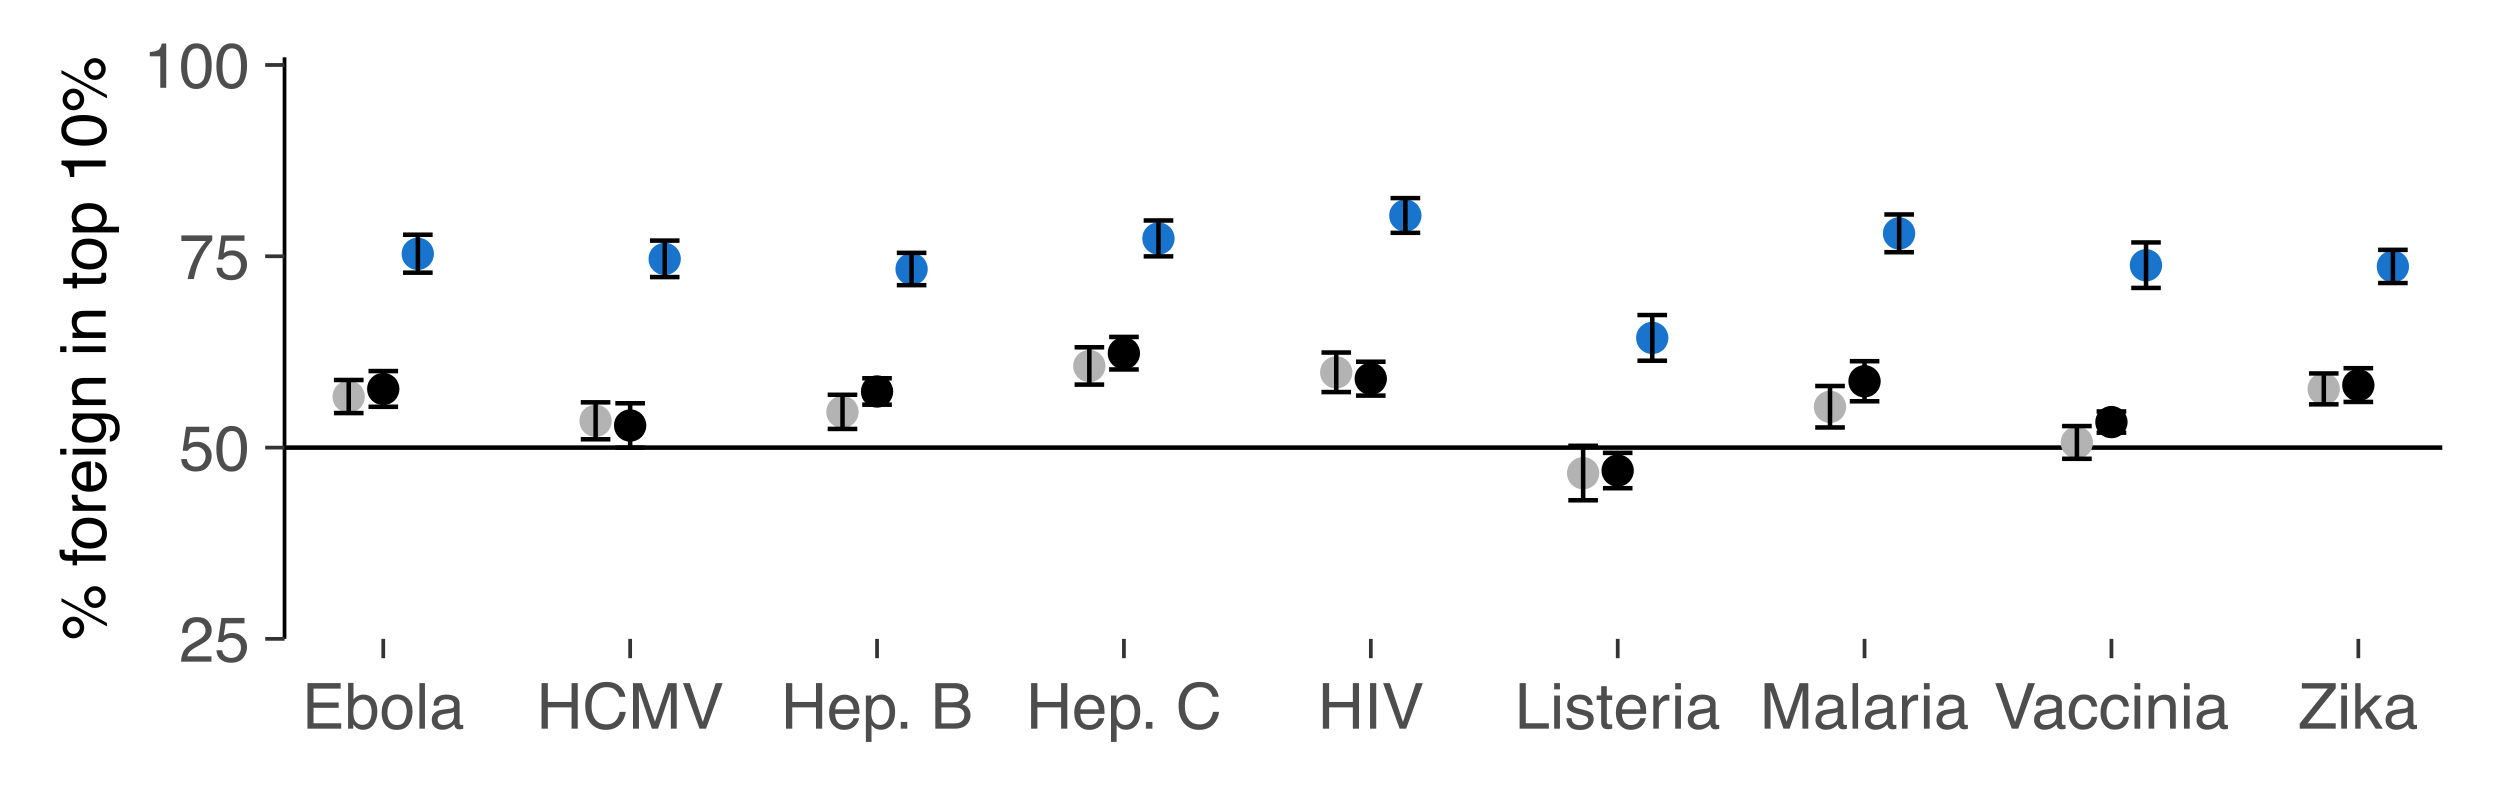 <?xml version="1.0" encoding="UTF-8"?>
<svg xmlns="http://www.w3.org/2000/svg" xmlns:xlink="http://www.w3.org/1999/xlink" width="354pt" height="113pt" viewBox="0 0 354 113" version="1.1">
<defs>
<g>
<symbol overflow="visible" id="glyph0-0">
<path style="stroke:none;" d="M 0.266 0.781 L 0.266 -3.812 L 2.438 -3.812 L 2.438 0.781 Z M 0.562 0.469 L 2.141 0.469 L 2.141 -3.516 L 0.562 -3.516 Z M 0.562 0.469 "/>
</symbol>
<symbol overflow="visible" id="glyph0-1">
<path style="stroke:none;" d="M 4.078 -1.875 C 4.078 -1.613 4.023 -1.363 3.922 -1.125 C 3.828 -0.895 3.691 -0.688 3.516 -0.5 C 3.328 -0.32 3.113 -0.18 2.875 -0.078 C 2.645 0.016 2.398 0.062 2.141 0.062 C 1.879 0.062 1.629 0.016 1.391 -0.078 C 1.16 -0.18 0.953 -0.32 0.766 -0.5 C 0.578 -0.688 0.438 -0.895 0.344 -1.125 C 0.25 -1.363 0.203 -1.613 0.203 -1.875 C 0.203 -2.133 0.25 -2.379 0.344 -2.609 C 0.438 -2.848 0.578 -3.055 0.766 -3.234 C 0.953 -3.422 1.16 -3.562 1.391 -3.656 C 1.629 -3.758 1.879 -3.812 2.141 -3.812 C 2.398 -3.812 2.645 -3.758 2.875 -3.656 C 3.102 -3.562 3.316 -3.422 3.516 -3.234 C 3.691 -3.055 3.828 -2.848 3.922 -2.609 C 4.023 -2.379 4.078 -2.133 4.078 -1.875 Z M 4.078 -1.875 "/>
</symbol>
<symbol overflow="visible" id="glyph1-0">
<path style="stroke:none;" d="M 0.297 0 L 0.297 -6.453 L 5.422 -6.453 L 5.422 0 Z M 4.609 -0.812 L 4.609 -5.641 L 1.094 -5.641 L 1.094 -0.812 Z M 4.609 -0.812 "/>
</symbol>
<symbol overflow="visible" id="glyph1-1">
<path style="stroke:none;" d="M 0.281 0 C 0.312 -0.539 0.422 -1.008 0.609 -1.406 C 0.805 -1.812 1.191 -2.18 1.766 -2.516 L 2.609 -3 C 2.984 -3.219 3.242 -3.406 3.391 -3.562 C 3.629 -3.801 3.75 -4.078 3.75 -4.391 C 3.75 -4.754 3.641 -5.047 3.422 -5.266 C 3.203 -5.484 2.91 -5.594 2.547 -5.594 C 2.004 -5.594 1.629 -5.383 1.422 -4.969 C 1.305 -4.75 1.242 -4.445 1.234 -4.062 L 0.438 -4.062 C 0.445 -4.602 0.547 -5.051 0.734 -5.406 C 1.078 -6.008 1.68 -6.312 2.547 -6.312 C 3.273 -6.312 3.801 -6.113 4.125 -5.719 C 4.457 -5.332 4.625 -4.906 4.625 -4.438 C 4.625 -3.926 4.445 -3.492 4.094 -3.141 C 3.895 -2.93 3.531 -2.676 3 -2.375 L 2.391 -2.047 C 2.109 -1.891 1.883 -1.738 1.719 -1.594 C 1.426 -1.344 1.242 -1.062 1.172 -0.75 L 4.594 -0.75 L 4.594 0 Z M 0.281 0 "/>
</symbol>
<symbol overflow="visible" id="glyph1-2">
<path style="stroke:none;" d="M 1.109 -1.609 C 1.16 -1.148 1.367 -0.836 1.734 -0.672 C 1.922 -0.578 2.141 -0.531 2.391 -0.531 C 2.859 -0.531 3.203 -0.68 3.422 -0.984 C 3.648 -1.285 3.766 -1.617 3.766 -1.984 C 3.766 -2.422 3.629 -2.758 3.359 -3 C 3.098 -3.238 2.781 -3.359 2.406 -3.359 C 2.133 -3.359 1.898 -3.305 1.703 -3.203 C 1.504 -3.098 1.336 -2.953 1.203 -2.766 L 0.516 -2.797 L 1 -6.188 L 4.266 -6.188 L 4.266 -5.422 L 1.594 -5.422 L 1.328 -3.672 C 1.473 -3.785 1.609 -3.867 1.734 -3.922 C 1.973 -4.016 2.242 -4.062 2.547 -4.062 C 3.129 -4.062 3.617 -3.875 4.016 -3.5 C 4.422 -3.133 4.625 -2.664 4.625 -2.094 C 4.625 -1.5 4.438 -0.973 4.062 -0.516 C 3.695 -0.066 3.113 0.156 2.312 0.156 C 1.801 0.156 1.348 0.016 0.953 -0.266 C 0.555 -0.555 0.336 -1.004 0.297 -1.609 Z M 1.109 -1.609 "/>
</symbol>
<symbol overflow="visible" id="glyph1-3">
<path style="stroke:none;" d="M 2.438 -6.297 C 3.25 -6.297 3.836 -5.957 4.203 -5.281 C 4.484 -4.77 4.625 -4.062 4.625 -3.156 C 4.625 -2.301 4.492 -1.594 4.234 -1.031 C 3.867 -0.227 3.27 0.172 2.438 0.172 C 1.676 0.172 1.113 -0.156 0.75 -0.812 C 0.438 -1.363 0.281 -2.098 0.281 -3.016 C 0.281 -3.734 0.375 -4.348 0.562 -4.859 C 0.906 -5.816 1.531 -6.297 2.438 -6.297 Z M 2.422 -0.547 C 2.836 -0.547 3.164 -0.727 3.406 -1.094 C 3.645 -1.457 3.766 -2.133 3.766 -3.125 C 3.766 -3.844 3.676 -4.43 3.5 -4.891 C 3.332 -5.348 2.992 -5.578 2.484 -5.578 C 2.016 -5.578 1.672 -5.359 1.453 -4.922 C 1.242 -4.484 1.141 -3.836 1.141 -2.984 C 1.141 -2.348 1.207 -1.832 1.344 -1.438 C 1.551 -0.844 1.91 -0.547 2.422 -0.547 Z M 2.422 -0.547 "/>
</symbol>
<symbol overflow="visible" id="glyph1-4">
<path style="stroke:none;" d="M 4.703 -6.188 L 4.703 -5.5 C 4.504 -5.301 4.234 -4.957 3.891 -4.469 C 3.555 -3.988 3.266 -3.469 3.016 -2.906 C 2.754 -2.352 2.562 -1.852 2.438 -1.406 C 2.344 -1.113 2.227 -0.645 2.094 0 L 1.219 0 C 1.426 -1.195 1.867 -2.395 2.547 -3.594 C 2.941 -4.281 3.363 -4.879 3.812 -5.391 L 0.328 -5.391 L 0.328 -6.188 Z M 4.703 -6.188 "/>
</symbol>
<symbol overflow="visible" id="glyph1-5">
<path style="stroke:none;" d="M 0.859 -4.453 L 0.859 -5.062 C 1.43 -5.113 1.828 -5.203 2.047 -5.328 C 2.273 -5.461 2.445 -5.773 2.562 -6.266 L 3.188 -6.266 L 3.188 0 L 2.344 0 L 2.344 -4.453 Z M 0.859 -4.453 "/>
</symbol>
<symbol overflow="visible" id="glyph1-6">
<path style="stroke:none;" d="M 0.766 -6.453 L 5.469 -6.453 L 5.469 -5.672 L 1.625 -5.672 L 1.625 -3.703 L 5.188 -3.703 L 5.188 -2.953 L 1.625 -2.953 L 1.625 -0.766 L 5.547 -0.766 L 5.547 0 L 0.766 0 Z M 3.156 -6.453 Z M 3.156 -6.453 "/>
</symbol>
<symbol overflow="visible" id="glyph1-7">
<path style="stroke:none;" d="M 0.516 -6.484 L 1.281 -6.484 L 1.281 -4.141 C 1.457 -4.359 1.664 -4.523 1.906 -4.641 C 2.145 -4.766 2.406 -4.828 2.688 -4.828 C 3.27 -4.828 3.742 -4.625 4.109 -4.219 C 4.473 -3.82 4.656 -3.227 4.656 -2.438 C 4.656 -1.695 4.473 -1.078 4.109 -0.578 C 3.754 -0.086 3.258 0.156 2.625 0.156 C 2.27 0.156 1.969 0.066 1.719 -0.109 C 1.57 -0.211 1.414 -0.379 1.25 -0.609 L 1.25 0 L 0.516 0 Z M 2.578 -0.547 C 3.004 -0.547 3.32 -0.711 3.531 -1.047 C 3.75 -1.391 3.859 -1.844 3.859 -2.406 C 3.859 -2.895 3.75 -3.301 3.531 -3.625 C 3.32 -3.957 3.008 -4.125 2.594 -4.125 C 2.238 -4.125 1.926 -3.988 1.656 -3.719 C 1.383 -3.457 1.25 -3.02 1.25 -2.406 C 1.25 -1.957 1.301 -1.598 1.406 -1.328 C 1.613 -0.805 2.004 -0.547 2.578 -0.547 Z M 2.578 -0.547 "/>
</symbol>
<symbol overflow="visible" id="glyph1-8">
<path style="stroke:none;" d="M 2.453 -0.516 C 2.973 -0.516 3.328 -0.711 3.516 -1.109 C 3.711 -1.504 3.812 -1.945 3.812 -2.438 C 3.812 -2.875 3.742 -3.227 3.609 -3.5 C 3.391 -3.938 3.004 -4.156 2.453 -4.156 C 1.973 -4.156 1.625 -3.969 1.406 -3.594 C 1.188 -3.227 1.078 -2.785 1.078 -2.266 C 1.078 -1.766 1.188 -1.348 1.406 -1.016 C 1.625 -0.68 1.973 -0.516 2.453 -0.516 Z M 2.484 -4.844 C 3.086 -4.844 3.598 -4.641 4.016 -4.234 C 4.43 -3.828 4.641 -3.234 4.641 -2.453 C 4.641 -1.691 4.453 -1.062 4.078 -0.562 C 3.711 -0.07 3.145 0.172 2.375 0.172 C 1.727 0.172 1.211 -0.047 0.828 -0.484 C 0.453 -0.922 0.266 -1.508 0.266 -2.25 C 0.266 -3.039 0.461 -3.672 0.859 -4.141 C 1.266 -4.609 1.805 -4.844 2.484 -4.844 Z M 2.453 -4.828 Z M 2.453 -4.828 "/>
</symbol>
<symbol overflow="visible" id="glyph1-9">
<path style="stroke:none;" d="M 0.609 -6.453 L 1.391 -6.453 L 1.391 0 L 0.609 0 Z M 0.609 -6.453 "/>
</symbol>
<symbol overflow="visible" id="glyph1-10">
<path style="stroke:none;" d="M 1.188 -1.25 C 1.188 -1.02 1.27 -0.836 1.438 -0.703 C 1.602 -0.578 1.801 -0.516 2.031 -0.516 C 2.312 -0.516 2.582 -0.578 2.844 -0.703 C 3.281 -0.922 3.5 -1.273 3.5 -1.766 L 3.5 -2.391 C 3.406 -2.328 3.281 -2.273 3.125 -2.234 C 2.969 -2.203 2.816 -2.176 2.672 -2.156 L 2.203 -2.094 C 1.91 -2.051 1.691 -1.988 1.547 -1.906 C 1.305 -1.77 1.188 -1.551 1.188 -1.25 Z M 3.109 -2.859 C 3.285 -2.879 3.406 -2.953 3.469 -3.078 C 3.5 -3.148 3.516 -3.254 3.516 -3.391 C 3.516 -3.648 3.414 -3.844 3.219 -3.969 C 3.031 -4.094 2.758 -4.156 2.406 -4.156 C 1.988 -4.156 1.695 -4.039 1.531 -3.812 C 1.438 -3.695 1.375 -3.516 1.344 -3.266 L 0.609 -3.266 C 0.617 -3.848 0.801 -4.254 1.156 -4.484 C 1.52 -4.711 1.941 -4.828 2.422 -4.828 C 2.973 -4.828 3.426 -4.719 3.781 -4.5 C 4.125 -4.289 4.297 -3.961 4.297 -3.516 L 4.297 -0.812 C 4.297 -0.727 4.312 -0.66 4.344 -0.609 C 4.375 -0.555 4.441 -0.531 4.547 -0.531 C 4.586 -0.531 4.629 -0.531 4.672 -0.531 C 4.711 -0.539 4.758 -0.551 4.812 -0.562 L 4.812 0.016 C 4.688 0.055 4.594 0.078 4.531 0.078 C 4.469 0.086 4.379 0.094 4.266 0.094 C 3.992 0.094 3.797 0 3.672 -0.188 C 3.609 -0.289 3.562 -0.438 3.531 -0.625 C 3.375 -0.414 3.145 -0.234 2.844 -0.078 C 2.539 0.078 2.207 0.156 1.844 0.156 C 1.406 0.156 1.047 0.023 0.766 -0.234 C 0.492 -0.504 0.359 -0.836 0.359 -1.234 C 0.359 -1.672 0.492 -2.008 0.766 -2.25 C 1.035 -2.488 1.395 -2.633 1.844 -2.688 Z M 2.453 -4.828 Z M 2.453 -4.828 "/>
</symbol>
<symbol overflow="visible" id="glyph1-11">
<path style="stroke:none;" d="M 0.703 -6.453 L 1.594 -6.453 L 1.594 -3.781 L 4.953 -3.781 L 4.953 -6.453 L 5.828 -6.453 L 5.828 0 L 4.953 0 L 4.953 -3.016 L 1.594 -3.016 L 1.594 0 L 0.703 0 Z M 0.703 -6.453 "/>
</symbol>
<symbol overflow="visible" id="glyph1-12">
<path style="stroke:none;" d="M 3.406 -6.625 C 4.219 -6.625 4.848 -6.41 5.297 -5.984 C 5.754 -5.555 6.008 -5.066 6.062 -4.516 L 5.203 -4.516 C 5.109 -4.93 4.914 -5.258 4.625 -5.5 C 4.344 -5.75 3.941 -5.875 3.422 -5.875 C 2.785 -5.875 2.27 -5.648 1.875 -5.203 C 1.477 -4.754 1.281 -4.066 1.281 -3.141 C 1.281 -2.391 1.457 -1.781 1.812 -1.312 C 2.164 -0.844 2.691 -0.609 3.391 -0.609 C 4.035 -0.609 4.531 -0.852 4.875 -1.344 C 5.051 -1.602 5.18 -1.945 5.266 -2.375 L 6.125 -2.375 C 6.039 -1.695 5.785 -1.125 5.359 -0.656 C 4.848 -0.102 4.16 0.172 3.297 0.172 C 2.547 0.172 1.914 -0.055 1.406 -0.516 C 0.727 -1.117 0.391 -2.047 0.391 -3.297 C 0.391 -4.242 0.645 -5.023 1.156 -5.641 C 1.695 -6.297 2.445 -6.625 3.406 -6.625 Z M 3.234 -6.625 Z M 3.234 -6.625 "/>
</symbol>
<symbol overflow="visible" id="glyph1-13">
<path style="stroke:none;" d="M 0.656 -6.453 L 1.922 -6.453 L 3.766 -1 L 5.609 -6.453 L 6.844 -6.453 L 6.844 0 L 6.016 0 L 6.016 -3.812 C 6.016 -3.945 6.016 -4.164 6.016 -4.469 C 6.023 -4.77 6.031 -5.094 6.031 -5.438 L 4.203 0 L 3.328 0 L 1.484 -5.438 L 1.484 -5.25 C 1.484 -5.094 1.484 -4.848 1.484 -4.516 C 1.492 -4.191 1.5 -3.957 1.5 -3.812 L 1.5 0 L 0.656 0 Z M 0.656 -6.453 "/>
</symbol>
<symbol overflow="visible" id="glyph1-14">
<path style="stroke:none;" d="M 1.203 -6.453 L 3.047 -0.953 L 4.875 -6.453 L 5.859 -6.453 L 3.5 0 L 2.578 0 L 0.234 -6.453 Z M 1.203 -6.453 "/>
</symbol>
<symbol overflow="visible" id="glyph1-15">
<path style="stroke:none;" d="M 2.547 -4.812 C 2.879 -4.812 3.203 -4.734 3.516 -4.578 C 3.828 -4.422 4.066 -4.219 4.234 -3.969 C 4.391 -3.727 4.492 -3.453 4.547 -3.141 C 4.586 -2.922 4.609 -2.57 4.609 -2.094 L 1.172 -2.094 C 1.18 -1.625 1.289 -1.242 1.5 -0.953 C 1.707 -0.66 2.035 -0.516 2.484 -0.516 C 2.898 -0.516 3.227 -0.648 3.469 -0.922 C 3.613 -1.086 3.711 -1.273 3.766 -1.484 L 4.547 -1.484 C 4.523 -1.305 4.457 -1.109 4.344 -0.891 C 4.227 -0.68 4.098 -0.508 3.953 -0.375 C 3.711 -0.145 3.414 0.008 3.062 0.094 C 2.875 0.145 2.66 0.172 2.422 0.172 C 1.828 0.172 1.328 -0.039 0.922 -0.469 C 0.516 -0.895 0.312 -1.492 0.312 -2.266 C 0.312 -3.016 0.516 -3.625 0.922 -4.094 C 1.336 -4.57 1.879 -4.812 2.547 -4.812 Z M 3.797 -2.734 C 3.766 -3.078 3.691 -3.348 3.578 -3.547 C 3.359 -3.93 2.992 -4.125 2.484 -4.125 C 2.129 -4.125 1.828 -3.988 1.578 -3.719 C 1.328 -3.457 1.195 -3.129 1.188 -2.734 Z M 2.469 -4.828 Z M 2.469 -4.828 "/>
</symbol>
<symbol overflow="visible" id="glyph1-16">
<path style="stroke:none;" d="M 2.562 -0.531 C 2.938 -0.531 3.242 -0.68 3.484 -0.984 C 3.734 -1.297 3.859 -1.758 3.859 -2.375 C 3.859 -2.75 3.801 -3.07 3.688 -3.344 C 3.488 -3.863 3.113 -4.125 2.562 -4.125 C 2.02 -4.125 1.645 -3.852 1.438 -3.312 C 1.332 -3.008 1.281 -2.633 1.281 -2.188 C 1.281 -1.82 1.332 -1.516 1.438 -1.266 C 1.645 -0.773 2.02 -0.531 2.562 -0.531 Z M 0.516 -4.688 L 1.281 -4.688 L 1.281 -4.062 C 1.445 -4.27 1.625 -4.438 1.812 -4.562 C 2.07 -4.738 2.383 -4.828 2.75 -4.828 C 3.281 -4.828 3.727 -4.617 4.094 -4.203 C 4.469 -3.797 4.656 -3.211 4.656 -2.453 C 4.656 -1.43 4.391 -0.703 3.859 -0.266 C 3.516 0.016 3.117 0.156 2.672 0.156 C 2.316 0.156 2.02 0.078 1.781 -0.078 C 1.633 -0.16 1.477 -0.312 1.312 -0.531 L 1.312 1.875 L 0.516 1.875 Z M 0.516 -4.688 "/>
</symbol>
<symbol overflow="visible" id="glyph1-17">
<path style="stroke:none;" d="M 0.766 -0.953 L 1.688 -0.953 L 1.688 0 L 0.766 0 Z M 0.766 -0.953 "/>
</symbol>
<symbol overflow="visible" id="glyph1-18">
<path style="stroke:none;" d=""/>
</symbol>
<symbol overflow="visible" id="glyph1-19">
<path style="stroke:none;" d="M 3.109 -3.734 C 3.484 -3.734 3.77 -3.781 3.969 -3.875 C 4.289 -4.039 4.453 -4.332 4.453 -4.75 C 4.453 -5.176 4.281 -5.461 3.938 -5.609 C 3.75 -5.68 3.461 -5.719 3.078 -5.719 L 1.516 -5.719 L 1.516 -3.734 Z M 3.406 -0.75 C 3.938 -0.75 4.316 -0.906 4.547 -1.219 C 4.691 -1.406 4.766 -1.641 4.766 -1.922 C 4.766 -2.391 4.555 -2.711 4.141 -2.891 C 3.922 -2.973 3.625 -3.016 3.25 -3.016 L 1.516 -3.016 L 1.516 -0.75 Z M 0.656 -6.453 L 3.438 -6.453 C 4.195 -6.453 4.734 -6.227 5.047 -5.781 C 5.234 -5.508 5.328 -5.203 5.328 -4.859 C 5.328 -4.453 5.211 -4.117 4.984 -3.859 C 4.859 -3.711 4.688 -3.582 4.469 -3.469 C 4.801 -3.344 5.047 -3.203 5.203 -3.047 C 5.492 -2.766 5.641 -2.379 5.641 -1.891 C 5.641 -1.473 5.508 -1.094 5.25 -0.75 C 4.863 -0.25 4.242 0 3.391 0 L 0.656 0 Z M 0.656 -6.453 "/>
</symbol>
<symbol overflow="visible" id="glyph1-20">
<path style="stroke:none;" d="M 0.891 -6.453 L 1.766 -6.453 L 1.766 0 L 0.891 0 Z M 0.891 -6.453 "/>
</symbol>
<symbol overflow="visible" id="glyph1-21">
<path style="stroke:none;" d="M 0.688 -6.453 L 1.562 -6.453 L 1.562 -0.766 L 4.828 -0.766 L 4.828 0 L 0.688 0 Z M 0.688 -6.453 "/>
</symbol>
<symbol overflow="visible" id="glyph1-22">
<path style="stroke:none;" d="M 0.578 -4.688 L 1.391 -4.688 L 1.391 0 L 0.578 0 Z M 0.578 -6.453 L 1.391 -6.453 L 1.391 -5.562 L 0.578 -5.562 Z M 0.578 -6.453 "/>
</symbol>
<symbol overflow="visible" id="glyph1-23">
<path style="stroke:none;" d="M 1.047 -1.484 C 1.066 -1.211 1.133 -1.008 1.25 -0.875 C 1.445 -0.613 1.789 -0.484 2.281 -0.484 C 2.57 -0.484 2.828 -0.547 3.047 -0.672 C 3.273 -0.805 3.391 -1.004 3.391 -1.266 C 3.391 -1.473 3.301 -1.629 3.125 -1.734 C 3.008 -1.797 2.785 -1.867 2.453 -1.953 L 1.812 -2.109 C 1.414 -2.211 1.125 -2.328 0.938 -2.453 C 0.594 -2.66 0.422 -2.953 0.422 -3.328 C 0.422 -3.773 0.582 -4.133 0.906 -4.406 C 1.227 -4.688 1.66 -4.828 2.203 -4.828 C 2.91 -4.828 3.422 -4.617 3.734 -4.203 C 3.93 -3.941 4.023 -3.66 4.016 -3.359 L 3.266 -3.359 C 3.254 -3.535 3.191 -3.695 3.078 -3.844 C 2.898 -4.051 2.586 -4.156 2.141 -4.156 C 1.836 -4.156 1.609 -4.098 1.453 -3.984 C 1.297 -3.867 1.219 -3.719 1.219 -3.531 C 1.219 -3.32 1.32 -3.156 1.531 -3.031 C 1.645 -2.957 1.816 -2.895 2.047 -2.844 L 2.578 -2.719 C 3.141 -2.582 3.52 -2.445 3.719 -2.312 C 4.02 -2.113 4.172 -1.797 4.172 -1.359 C 4.172 -0.941 4.008 -0.578 3.688 -0.266 C 3.375 0.035 2.895 0.188 2.25 0.188 C 1.551 0.188 1.055 0.023 0.766 -0.297 C 0.473 -0.617 0.316 -1.016 0.297 -1.484 Z M 2.219 -4.828 Z M 2.219 -4.828 "/>
</symbol>
<symbol overflow="visible" id="glyph1-24">
<path style="stroke:none;" d="M 0.734 -6.016 L 1.531 -6.016 L 1.531 -4.703 L 2.297 -4.703 L 2.297 -4.062 L 1.531 -4.062 L 1.531 -0.984 C 1.531 -0.828 1.586 -0.719 1.703 -0.656 C 1.766 -0.625 1.867 -0.609 2.016 -0.609 C 2.047 -0.609 2.082 -0.609 2.125 -0.609 C 2.176 -0.609 2.234 -0.613 2.297 -0.625 L 2.297 0 C 2.203 0.031 2.102 0.051 2 0.062 C 1.906 0.07 1.801 0.078 1.688 0.078 C 1.32 0.078 1.07 -0.016 0.938 -0.203 C 0.801 -0.398 0.734 -0.645 0.734 -0.938 L 0.734 -4.062 L 0.094 -4.062 L 0.094 -4.703 L 0.734 -4.703 Z M 0.734 -6.016 "/>
</symbol>
<symbol overflow="visible" id="glyph1-25">
<path style="stroke:none;" d="M 0.609 -4.703 L 1.359 -4.703 L 1.359 -3.891 C 1.422 -4.047 1.57 -4.238 1.812 -4.469 C 2.051 -4.695 2.328 -4.812 2.641 -4.812 C 2.648 -4.812 2.672 -4.805 2.703 -4.797 C 2.742 -4.797 2.805 -4.797 2.891 -4.797 L 2.891 -3.953 C 2.848 -3.961 2.805 -3.969 2.766 -3.969 C 2.723 -3.977 2.676 -3.984 2.625 -3.984 C 2.227 -3.984 1.922 -3.852 1.703 -3.594 C 1.492 -3.332 1.391 -3.035 1.391 -2.703 L 1.391 0 L 0.609 0 Z M 0.609 -4.703 "/>
</symbol>
<symbol overflow="visible" id="glyph1-26">
<path style="stroke:none;" d="M 2.391 -4.844 C 2.922 -4.844 3.352 -4.711 3.688 -4.453 C 4.02 -4.191 4.223 -3.75 4.297 -3.125 L 3.516 -3.125 C 3.473 -3.414 3.367 -3.656 3.203 -3.844 C 3.035 -4.039 2.766 -4.141 2.391 -4.141 C 1.891 -4.141 1.531 -3.891 1.312 -3.391 C 1.176 -3.078 1.109 -2.688 1.109 -2.219 C 1.109 -1.738 1.207 -1.336 1.406 -1.016 C 1.602 -0.703 1.914 -0.547 2.344 -0.547 C 2.664 -0.547 2.922 -0.645 3.109 -0.844 C 3.305 -1.039 3.441 -1.316 3.516 -1.672 L 4.297 -1.672 C 4.203 -1.047 3.977 -0.586 3.625 -0.297 C 3.281 -0.004 2.832 0.141 2.281 0.141 C 1.664 0.141 1.176 -0.082 0.812 -0.531 C 0.445 -0.988 0.266 -1.551 0.266 -2.219 C 0.266 -3.051 0.461 -3.695 0.859 -4.156 C 1.266 -4.613 1.773 -4.844 2.391 -4.844 Z M 2.266 -4.828 Z M 2.266 -4.828 "/>
</symbol>
<symbol overflow="visible" id="glyph1-27">
<path style="stroke:none;" d="M 0.578 -4.703 L 1.328 -4.703 L 1.328 -4.031 C 1.555 -4.312 1.789 -4.508 2.031 -4.625 C 2.281 -4.75 2.562 -4.812 2.875 -4.812 C 3.539 -4.812 3.988 -4.578 4.219 -4.109 C 4.352 -3.859 4.422 -3.492 4.422 -3.016 L 4.422 0 L 3.609 0 L 3.609 -2.969 C 3.609 -3.25 3.566 -3.477 3.484 -3.656 C 3.348 -3.945 3.094 -4.094 2.719 -4.094 C 2.531 -4.094 2.379 -4.078 2.266 -4.047 C 2.047 -3.984 1.852 -3.852 1.688 -3.656 C 1.551 -3.5 1.461 -3.336 1.422 -3.172 C 1.391 -3.004 1.375 -2.77 1.375 -2.469 L 1.375 0 L 0.578 0 Z M 2.438 -4.828 Z M 2.438 -4.828 "/>
</symbol>
<symbol overflow="visible" id="glyph1-28">
<path style="stroke:none;" d="M 0.203 -0.719 L 4.172 -5.688 L 0.5 -5.688 L 0.5 -6.453 L 5.297 -6.453 L 5.297 -5.703 L 1.312 -0.766 L 5.297 -0.766 L 5.297 0 L 0.203 0 Z M 2.891 -6.453 Z M 2.891 -6.453 "/>
</symbol>
<symbol overflow="visible" id="glyph1-29">
<path style="stroke:none;" d="M 0.562 -6.453 L 1.328 -6.453 L 1.328 -2.703 L 3.359 -4.703 L 4.359 -4.703 L 2.562 -2.938 L 4.469 0 L 3.453 0 L 1.984 -2.375 L 1.328 -1.766 L 1.328 0 L 0.562 0 Z M 0.562 -6.453 "/>
</symbol>
<symbol overflow="visible" id="glyph2-0">
<path style="stroke:none;" d="M 0 -0.297 L -6.453 -0.297 L -6.453 -5.422 L 0 -5.422 Z M -0.812 -4.609 L -5.641 -4.609 L -5.641 -1.094 L -0.812 -1.094 Z M -0.812 -4.609 "/>
</symbol>
<symbol overflow="visible" id="glyph2-1">
<path style="stroke:none;" d="M -3.062 -6.141 C -3.062 -6.555 -2.91 -6.914 -2.609 -7.219 C -2.305 -7.52 -1.945 -7.672 -1.531 -7.672 C -1.102 -7.672 -0.738 -7.52 -0.438 -7.219 C -0.145 -6.914 0 -6.555 0 -6.141 C 0 -5.711 -0.145 -5.348 -0.438 -5.047 C -0.738 -4.742 -1.102 -4.594 -1.531 -4.594 C -1.945 -4.594 -2.305 -4.742 -2.609 -5.047 C -2.91 -5.348 -3.062 -5.711 -3.062 -6.141 Z M -6.266 -5.5 L -6.266 -5.984 L 0.172 -2.469 L 0.172 -1.984 Z M -3.672 -1.812 C -3.672 -2.07 -3.758 -2.289 -3.938 -2.469 C -4.113 -2.645 -4.328 -2.734 -4.578 -2.734 C -4.816 -2.734 -5.023 -2.645 -5.203 -2.469 C -5.379 -2.289 -5.469 -2.07 -5.469 -1.812 C -5.469 -1.57 -5.379 -1.363 -5.203 -1.188 C -5.035 -1.008 -4.828 -0.922 -4.578 -0.922 C -4.328 -0.922 -4.113 -1.008 -3.938 -1.188 C -3.758 -1.363 -3.672 -1.57 -3.672 -1.812 Z M -6.109 -1.812 C -6.109 -2.238 -5.957 -2.602 -5.656 -2.906 C -5.352 -3.207 -4.992 -3.359 -4.578 -3.359 C -4.148 -3.359 -3.785 -3.207 -3.484 -2.906 C -3.191 -2.602 -3.047 -2.238 -3.047 -1.812 C -3.047 -1.395 -3.191 -1.035 -3.484 -0.734 C -3.785 -0.441 -4.148 -0.297 -4.578 -0.297 C -4.992 -0.297 -5.352 -0.441 -5.656 -0.734 C -5.957 -1.035 -6.109 -1.395 -6.109 -1.812 Z M -0.625 -6.141 C -0.625 -6.391 -0.711 -6.602 -0.891 -6.781 C -1.066 -6.957 -1.281 -7.047 -1.531 -7.047 C -1.781 -7.047 -1.992 -6.957 -2.172 -6.781 C -2.348 -6.602 -2.438 -6.391 -2.438 -6.141 C -2.438 -5.879 -2.348 -5.66 -2.172 -5.484 C -1.992 -5.305 -1.781 -5.219 -1.531 -5.219 C -1.281 -5.219 -1.066 -5.305 -0.891 -5.484 C -0.711 -5.66 -0.625 -5.879 -0.625 -6.141 Z M -0.625 -6.141 "/>
</symbol>
<symbol overflow="visible" id="glyph2-2">
<path style="stroke:none;" d=""/>
</symbol>
<symbol overflow="visible" id="glyph2-3">
<path style="stroke:none;" d="M -5.422 -0.781 C -5.754 -0.789 -5.992 -0.848 -6.141 -0.953 C -6.41 -1.129 -6.547 -1.484 -6.547 -2.016 C -6.547 -2.066 -6.547 -2.117 -6.547 -2.172 C -6.547 -2.223 -6.539 -2.281 -6.531 -2.344 L -5.812 -2.344 C -5.812 -2.27 -5.812 -2.211 -5.812 -2.172 C -5.82 -2.141 -5.828 -2.102 -5.828 -2.062 C -5.828 -1.82 -5.766 -1.676 -5.641 -1.625 C -5.516 -1.582 -5.195 -1.562 -4.688 -1.562 L -4.688 -2.344 L -4.062 -2.344 L -4.062 -1.562 L 0 -1.562 L 0 -0.781 L -4.062 -0.781 L -4.062 -0.125 L -4.688 -0.125 L -4.688 -0.781 Z M -5.422 -0.781 "/>
</symbol>
<symbol overflow="visible" id="glyph2-4">
<path style="stroke:none;" d="M -0.516 -2.453 C -0.516 -2.973 -0.711 -3.328 -1.109 -3.516 C -1.504 -3.711 -1.945 -3.812 -2.438 -3.812 C -2.875 -3.812 -3.227 -3.742 -3.5 -3.609 C -3.938 -3.391 -4.156 -3.004 -4.156 -2.453 C -4.156 -1.973 -3.969 -1.625 -3.594 -1.406 C -3.227 -1.188 -2.785 -1.078 -2.266 -1.078 C -1.766 -1.078 -1.348 -1.188 -1.016 -1.406 C -0.68 -1.625 -0.516 -1.973 -0.516 -2.453 Z M -4.844 -2.484 C -4.844 -3.086 -4.641 -3.598 -4.234 -4.016 C -3.828 -4.43 -3.234 -4.641 -2.453 -4.641 C -1.691 -4.641 -1.062 -4.453 -0.562 -4.078 C -0.07 -3.711 0.172 -3.145 0.172 -2.375 C 0.172 -1.727 -0.047 -1.211 -0.484 -0.828 C -0.922 -0.453 -1.508 -0.266 -2.25 -0.266 C -3.039 -0.266 -3.672 -0.461 -4.141 -0.859 C -4.609 -1.266 -4.844 -1.805 -4.844 -2.484 Z M -4.828 -2.453 Z M -4.828 -2.453 "/>
</symbol>
<symbol overflow="visible" id="glyph2-5">
<path style="stroke:none;" d="M -4.703 -0.609 L -4.703 -1.359 L -3.891 -1.359 C -4.047 -1.422 -4.238 -1.57 -4.469 -1.812 C -4.695 -2.051 -4.812 -2.328 -4.812 -2.641 C -4.812 -2.648 -4.805 -2.672 -4.797 -2.703 C -4.797 -2.742 -4.797 -2.805 -4.797 -2.891 L -3.953 -2.891 C -3.961 -2.848 -3.969 -2.805 -3.969 -2.766 C -3.977 -2.723 -3.984 -2.676 -3.984 -2.625 C -3.984 -2.227 -3.852 -1.922 -3.594 -1.703 C -3.332 -1.492 -3.035 -1.391 -2.703 -1.391 L 0 -1.391 L 0 -0.609 Z M -4.703 -0.609 "/>
</symbol>
<symbol overflow="visible" id="glyph2-6">
<path style="stroke:none;" d="M -4.812 -2.547 C -4.812 -2.879 -4.734 -3.203 -4.578 -3.516 C -4.422 -3.828 -4.219 -4.066 -3.969 -4.234 C -3.727 -4.391 -3.453 -4.492 -3.141 -4.547 C -2.922 -4.586 -2.57 -4.609 -2.094 -4.609 L -2.094 -1.172 C -1.625 -1.18 -1.242 -1.289 -0.953 -1.5 C -0.66 -1.707 -0.516 -2.035 -0.516 -2.484 C -0.516 -2.898 -0.648 -3.227 -0.922 -3.469 C -1.086 -3.613 -1.273 -3.711 -1.484 -3.766 L -1.484 -4.547 C -1.305 -4.523 -1.109 -4.457 -0.891 -4.344 C -0.68 -4.227 -0.508 -4.098 -0.375 -3.953 C -0.145 -3.711 0.008 -3.414 0.094 -3.062 C 0.145 -2.875 0.172 -2.66 0.172 -2.422 C 0.172 -1.828 -0.039 -1.328 -0.469 -0.922 C -0.895 -0.516 -1.492 -0.312 -2.266 -0.312 C -3.016 -0.312 -3.625 -0.516 -4.094 -0.922 C -4.57 -1.336 -4.812 -1.879 -4.812 -2.547 Z M -2.734 -3.797 C -3.078 -3.766 -3.348 -3.691 -3.547 -3.578 C -3.93 -3.359 -4.125 -2.992 -4.125 -2.484 C -4.125 -2.129 -3.988 -1.828 -3.719 -1.578 C -3.457 -1.328 -3.129 -1.195 -2.734 -1.188 Z M -4.828 -2.469 Z M -4.828 -2.469 "/>
</symbol>
<symbol overflow="visible" id="glyph2-7">
<path style="stroke:none;" d="M -4.688 -0.578 L -4.688 -1.391 L 0 -1.391 L 0 -0.578 Z M -6.453 -0.578 L -6.453 -1.391 L -5.562 -1.391 L -5.562 -0.578 Z M -6.453 -0.578 "/>
</symbol>
<symbol overflow="visible" id="glyph2-8">
<path style="stroke:none;" d="M -4.797 -2.234 C -4.797 -2.609 -4.703 -2.93 -4.516 -3.203 C -4.41 -3.359 -4.258 -3.516 -4.062 -3.672 L -4.656 -3.672 L -4.656 -4.391 L -0.375 -4.391 C 0.219 -4.391 0.688 -4.301 1.031 -4.125 C 1.664 -3.801 1.984 -3.18 1.984 -2.266 C 1.984 -1.766 1.867 -1.336 1.641 -0.984 C 1.422 -0.641 1.066 -0.445 0.578 -0.406 L 0.578 -1.219 C 0.797 -1.258 0.961 -1.336 1.078 -1.453 C 1.254 -1.629 1.344 -1.91 1.344 -2.297 C 1.344 -2.898 1.125 -3.297 0.688 -3.484 C 0.438 -3.586 -0.008 -3.641 -0.656 -3.641 C -0.414 -3.473 -0.234 -3.281 -0.109 -3.062 C 0.004 -2.844 0.062 -2.551 0.062 -2.188 C 0.062 -1.676 -0.117 -1.227 -0.484 -0.844 C -0.848 -0.457 -1.445 -0.266 -2.281 -0.266 C -3.07 -0.266 -3.688 -0.457 -4.125 -0.844 C -4.57 -1.227 -4.797 -1.691 -4.797 -2.234 Z M -2.375 -3.672 C -2.957 -3.672 -3.391 -3.547 -3.672 -3.297 C -3.953 -3.055 -4.094 -2.754 -4.094 -2.391 C -4.094 -1.828 -3.832 -1.445 -3.312 -1.25 C -3.031 -1.133 -2.664 -1.078 -2.219 -1.078 C -1.688 -1.078 -1.281 -1.188 -1 -1.406 C -0.727 -1.625 -0.594 -1.91 -0.594 -2.266 C -0.594 -2.836 -0.848 -3.238 -1.359 -3.469 C -1.648 -3.602 -1.988 -3.672 -2.375 -3.672 Z M -4.828 -2.328 Z M -4.828 -2.328 "/>
</symbol>
<symbol overflow="visible" id="glyph2-9">
<path style="stroke:none;" d="M -4.703 -0.578 L -4.703 -1.328 L -4.031 -1.328 C -4.312 -1.555 -4.508 -1.789 -4.625 -2.031 C -4.75 -2.281 -4.812 -2.562 -4.812 -2.875 C -4.812 -3.539 -4.578 -3.988 -4.109 -4.219 C -3.859 -4.352 -3.492 -4.422 -3.016 -4.422 L 0 -4.422 L 0 -3.609 L -2.969 -3.609 C -3.25 -3.609 -3.477 -3.566 -3.656 -3.484 C -3.945 -3.348 -4.094 -3.094 -4.094 -2.719 C -4.094 -2.531 -4.078 -2.379 -4.047 -2.266 C -3.984 -2.047 -3.852 -1.852 -3.656 -1.688 C -3.5 -1.551 -3.336 -1.461 -3.172 -1.422 C -3.004 -1.391 -2.77 -1.375 -2.469 -1.375 L 0 -1.375 L 0 -0.578 Z M -4.828 -2.438 Z M -4.828 -2.438 "/>
</symbol>
<symbol overflow="visible" id="glyph2-10">
<path style="stroke:none;" d="M -6.016 -0.734 L -6.016 -1.531 L -4.703 -1.531 L -4.703 -2.297 L -4.062 -2.297 L -4.062 -1.531 L -0.984 -1.531 C -0.828 -1.531 -0.719 -1.586 -0.656 -1.703 C -0.625 -1.766 -0.609 -1.867 -0.609 -2.016 C -0.609 -2.047 -0.609 -2.082 -0.609 -2.125 C -0.609 -2.176 -0.613 -2.234 -0.625 -2.297 L 0 -2.297 C 0.031 -2.203 0.051 -2.102 0.062 -2 C 0.07 -1.906 0.078 -1.801 0.078 -1.688 C 0.078 -1.32 -0.016 -1.07 -0.203 -0.938 C -0.398 -0.801 -0.645 -0.734 -0.938 -0.734 L -4.062 -0.734 L -4.062 -0.094 L -4.703 -0.094 L -4.703 -0.734 Z M -6.016 -0.734 "/>
</symbol>
<symbol overflow="visible" id="glyph2-11">
<path style="stroke:none;" d="M -0.531 -2.562 C -0.531 -2.938 -0.68 -3.242 -0.984 -3.484 C -1.297 -3.734 -1.758 -3.859 -2.375 -3.859 C -2.75 -3.859 -3.07 -3.801 -3.344 -3.688 C -3.863 -3.488 -4.125 -3.113 -4.125 -2.562 C -4.125 -2.02 -3.852 -1.645 -3.312 -1.438 C -3.008 -1.332 -2.633 -1.281 -2.188 -1.281 C -1.82 -1.281 -1.516 -1.332 -1.266 -1.438 C -0.773 -1.645 -0.531 -2.02 -0.531 -2.562 Z M -4.688 -0.516 L -4.688 -1.281 L -4.062 -1.281 C -4.27 -1.445 -4.438 -1.625 -4.562 -1.812 C -4.738 -2.07 -4.828 -2.383 -4.828 -2.75 C -4.828 -3.281 -4.617 -3.727 -4.203 -4.094 C -3.797 -4.469 -3.211 -4.656 -2.453 -4.656 C -1.43 -4.656 -0.703 -4.391 -0.266 -3.859 C 0.016 -3.516 0.156 -3.117 0.156 -2.672 C 0.156 -2.316 0.078 -2.02 -0.078 -1.781 C -0.16 -1.633 -0.312 -1.477 -0.531 -1.312 L 1.875 -1.312 L 1.875 -0.516 Z M -4.688 -0.516 "/>
</symbol>
<symbol overflow="visible" id="glyph2-12">
<path style="stroke:none;" d="M -4.453 -0.859 L -5.062 -0.859 C -5.113 -1.43 -5.203 -1.828 -5.328 -2.047 C -5.461 -2.273 -5.773 -2.445 -6.266 -2.562 L -6.266 -3.188 L 0 -3.188 L 0 -2.344 L -4.453 -2.344 Z M -4.453 -0.859 "/>
</symbol>
<symbol overflow="visible" id="glyph2-13">
<path style="stroke:none;" d="M -6.297 -2.438 C -6.297 -3.25 -5.957 -3.836 -5.281 -4.203 C -4.77 -4.484 -4.062 -4.625 -3.156 -4.625 C -2.301 -4.625 -1.594 -4.492 -1.031 -4.234 C -0.227 -3.867 0.172 -3.27 0.172 -2.438 C 0.172 -1.676 -0.156 -1.113 -0.812 -0.75 C -1.363 -0.438 -2.098 -0.281 -3.016 -0.281 C -3.734 -0.281 -4.348 -0.375 -4.859 -0.562 C -5.816 -0.906 -6.297 -1.531 -6.297 -2.438 Z M -0.547 -2.422 C -0.547 -2.836 -0.727 -3.164 -1.094 -3.406 C -1.457 -3.645 -2.133 -3.766 -3.125 -3.766 C -3.844 -3.766 -4.43 -3.676 -4.891 -3.5 C -5.348 -3.332 -5.578 -2.992 -5.578 -2.484 C -5.578 -2.016 -5.359 -1.672 -4.922 -1.453 C -4.484 -1.242 -3.836 -1.141 -2.984 -1.141 C -2.348 -1.141 -1.832 -1.207 -1.438 -1.344 C -0.844 -1.551 -0.547 -1.91 -0.547 -2.422 Z M -0.547 -2.422 "/>
</symbol>
</g>
<clipPath id="clip1">
  <path d="M 40.289 8.121 L 345.828 8.121 L 345.828 90.461 L 40.289 90.461 Z M 40.289 8.121 "/>
</clipPath>
<clipPath id="clip2">
  <path d="M 40.289 63 L 345.828 63 L 345.828 64 L 40.289 64 Z M 40.289 63 "/>
</clipPath>
</defs>
<g id="surface1">
<rect x="0" y="0" width="354" height="113" style="fill:rgb(100%,100%,100%);fill-opacity:1;stroke:none;"/>
<path style="fill:none;stroke-width:1.07;stroke-linecap:round;stroke-linejoin:round;stroke:rgb(100%,100%,100%);stroke-opacity:1;stroke-miterlimit:10;" d="M 0 0 L 354.328 0 L 354.328 113.391 L 0 113.391 Z M 0 0 " transform="matrix(1,0,0,-1,0,113)"/>
<g clip-path="url(#clip1)" clip-rule="nonzero">
<path style=" stroke:none;fill-rule:nonzero;fill:rgb(100%,100%,100%);fill-opacity:1;" d="M 40.289 90.461 L 345.828 90.461 L 345.828 8.121 L 40.289 8.121 Z M 40.289 90.461 "/>
</g>
<g clip-path="url(#clip2)" clip-rule="nonzero">
<path style="fill:none;stroke-width:0.64;stroke-linecap:butt;stroke-linejoin:round;stroke:rgb(0%,0%,0%);stroke-opacity:1;stroke-miterlimit:10;" d="M 40.289 49.621 L 345.828 49.621 " transform="matrix(1,0,0,-1,0,113)"/>
</g>
<g style="fill:rgb(70.2%,70.2%,70.2%);fill-opacity:1;">
  <use xlink:href="#glyph0-1" x="187.07" y="54.6"/>
</g>
<path style="fill:none;stroke-width:0.71;stroke-linecap:round;stroke-linejoin:round;stroke:rgb(70.2%,70.2%,70.2%);stroke-opacity:1;stroke-miterlimit:10;" d="M 191.148 60.273 C 191.148 60.012 191.094 59.762 190.992 59.523 C 190.898 59.293 190.762 59.086 190.586 58.898 C 190.398 58.719 190.184 58.578 189.945 58.477 C 189.715 58.383 189.469 58.336 189.211 58.336 C 188.949 58.336 188.699 58.383 188.461 58.477 C 188.23 58.578 188.023 58.719 187.836 58.898 C 187.648 59.086 187.508 59.293 187.414 59.523 C 187.32 59.762 187.273 60.012 187.273 60.273 C 187.273 60.531 187.32 60.777 187.414 61.008 C 187.508 61.246 187.648 61.453 187.836 61.633 C 188.023 61.82 188.23 61.961 188.461 62.055 C 188.699 62.156 188.949 62.211 189.211 62.211 C 189.469 62.211 189.715 62.156 189.945 62.055 C 190.172 61.961 190.387 61.82 190.586 61.633 C 190.762 61.453 190.898 61.246 190.992 61.008 C 191.094 60.777 191.148 60.531 191.148 60.273 Z M 191.148 60.273 " transform="matrix(1,0,0,-1,0,113)"/>
<g style="fill:rgb(70.2%,70.2%,70.2%);fill-opacity:1;">
  <use xlink:href="#glyph0-1" x="117.15" y="60.2"/>
</g>
<path style="fill:none;stroke-width:0.71;stroke-linecap:round;stroke-linejoin:round;stroke:rgb(70.2%,70.2%,70.2%);stroke-opacity:1;stroke-miterlimit:10;" d="M 121.227 54.676 C 121.227 54.414 121.172 54.164 121.07 53.926 C 120.977 53.695 120.84 53.488 120.664 53.301 C 120.477 53.121 120.262 52.98 120.023 52.879 C 119.793 52.785 119.547 52.738 119.289 52.738 C 119.027 52.738 118.777 52.785 118.539 52.879 C 118.309 52.98 118.102 53.121 117.914 53.301 C 117.727 53.488 117.586 53.695 117.492 53.926 C 117.398 54.164 117.352 54.414 117.352 54.676 C 117.352 54.934 117.398 55.18 117.492 55.41 C 117.586 55.648 117.727 55.855 117.914 56.035 C 118.102 56.223 118.309 56.363 118.539 56.457 C 118.777 56.559 119.027 56.613 119.289 56.613 C 119.547 56.613 119.793 56.559 120.023 56.457 C 120.25 56.363 120.465 56.223 120.664 56.035 C 120.84 55.855 120.977 55.648 121.07 55.41 C 121.172 55.18 121.227 54.934 121.227 54.676 Z M 121.227 54.676 " transform="matrix(1,0,0,-1,0,113)"/>
<g style="fill:rgb(70.2%,70.2%,70.2%);fill-opacity:1;">
  <use xlink:href="#glyph0-1" x="152.11" y="53.7"/>
</g>
<path style="fill:none;stroke-width:0.71;stroke-linecap:round;stroke-linejoin:round;stroke:rgb(70.2%,70.2%,70.2%);stroke-opacity:1;stroke-miterlimit:10;" d="M 156.188 61.176 C 156.188 60.914 156.133 60.664 156.031 60.426 C 155.938 60.195 155.801 59.988 155.625 59.801 C 155.438 59.621 155.223 59.48 154.984 59.379 C 154.754 59.285 154.508 59.238 154.25 59.238 C 153.988 59.238 153.738 59.285 153.5 59.379 C 153.27 59.48 153.062 59.621 152.875 59.801 C 152.688 59.988 152.547 60.195 152.453 60.426 C 152.359 60.664 152.312 60.914 152.312 61.176 C 152.312 61.434 152.359 61.68 152.453 61.91 C 152.547 62.148 152.688 62.355 152.875 62.535 C 153.062 62.723 153.27 62.863 153.5 62.957 C 153.738 63.059 153.988 63.113 154.25 63.113 C 154.508 63.113 154.754 63.059 154.984 62.957 C 155.211 62.863 155.426 62.723 155.625 62.535 C 155.801 62.355 155.938 62.148 156.031 61.91 C 156.133 61.68 156.188 61.434 156.188 61.176 Z M 156.188 61.176 " transform="matrix(1,0,0,-1,0,113)"/>
<g style="fill:rgb(70.2%,70.2%,70.2%);fill-opacity:1;">
  <use xlink:href="#glyph0-1" x="82.19" y="61.46"/>
</g>
<path style="fill:none;stroke-width:0.71;stroke-linecap:round;stroke-linejoin:round;stroke:rgb(70.2%,70.2%,70.2%);stroke-opacity:1;stroke-miterlimit:10;" d="M 86.27 53.414 C 86.27 53.152 86.215 52.902 86.113 52.664 C 86.02 52.434 85.883 52.227 85.707 52.039 C 85.52 51.859 85.305 51.719 85.066 51.617 C 84.836 51.523 84.59 51.477 84.332 51.477 C 84.07 51.477 83.82 51.523 83.582 51.617 C 83.352 51.719 83.145 51.859 82.957 52.039 C 82.77 52.227 82.629 52.434 82.535 52.664 C 82.441 52.902 82.395 53.152 82.395 53.414 C 82.395 53.672 82.441 53.918 82.535 54.148 C 82.629 54.387 82.77 54.594 82.957 54.773 C 83.145 54.961 83.352 55.102 83.582 55.195 C 83.82 55.297 84.07 55.352 84.332 55.352 C 84.59 55.352 84.836 55.297 85.066 55.195 C 85.293 55.102 85.508 54.961 85.707 54.773 C 85.883 54.594 86.02 54.387 86.113 54.148 C 86.215 53.918 86.27 53.672 86.27 53.414 Z M 86.27 53.414 " transform="matrix(1,0,0,-1,0,113)"/>
<g style="fill:rgb(70.2%,70.2%,70.2%);fill-opacity:1;">
  <use xlink:href="#glyph0-1" x="47.23" y="58.03"/>
</g>
<path style="fill:none;stroke-width:0.71;stroke-linecap:round;stroke-linejoin:round;stroke:rgb(70.2%,70.2%,70.2%);stroke-opacity:1;stroke-miterlimit:10;" d="M 51.309 56.844 C 51.309 56.582 51.254 56.332 51.152 56.094 C 51.059 55.863 50.922 55.656 50.746 55.469 C 50.559 55.289 50.344 55.148 50.105 55.047 C 49.875 54.953 49.629 54.906 49.371 54.906 C 49.109 54.906 48.859 54.953 48.621 55.047 C 48.391 55.148 48.184 55.289 47.996 55.469 C 47.809 55.656 47.668 55.863 47.574 56.094 C 47.48 56.332 47.434 56.582 47.434 56.844 C 47.434 57.102 47.48 57.348 47.574 57.578 C 47.668 57.816 47.809 58.023 47.996 58.203 C 48.184 58.391 48.391 58.531 48.621 58.625 C 48.859 58.727 49.109 58.781 49.371 58.781 C 49.629 58.781 49.875 58.727 50.105 58.625 C 50.332 58.531 50.547 58.391 50.746 58.203 C 50.922 58.023 51.059 57.816 51.152 57.578 C 51.254 57.348 51.309 57.102 51.309 56.844 Z M 51.309 56.844 " transform="matrix(1,0,0,-1,0,113)"/>
<g style="fill:rgb(70.2%,70.2%,70.2%);fill-opacity:1;">
  <use xlink:href="#glyph0-1" x="326.9" y="56.95"/>
</g>
<path style="fill:none;stroke-width:0.71;stroke-linecap:round;stroke-linejoin:round;stroke:rgb(70.2%,70.2%,70.2%);stroke-opacity:1;stroke-miterlimit:10;" d="M 330.977 57.926 C 330.977 57.664 330.922 57.414 330.82 57.176 C 330.727 56.945 330.59 56.738 330.414 56.551 C 330.227 56.371 330.012 56.23 329.773 56.129 C 329.543 56.035 329.297 55.988 329.039 55.988 C 328.777 55.988 328.527 56.035 328.289 56.129 C 328.059 56.23 327.852 56.371 327.664 56.551 C 327.477 56.738 327.336 56.945 327.242 57.176 C 327.148 57.414 327.102 57.664 327.102 57.926 C 327.102 58.184 327.148 58.43 327.242 58.66 C 327.336 58.898 327.477 59.105 327.664 59.285 C 327.852 59.473 328.059 59.613 328.289 59.707 C 328.527 59.809 328.777 59.863 329.039 59.863 C 329.297 59.863 329.543 59.809 329.773 59.707 C 330 59.613 330.215 59.473 330.414 59.285 C 330.59 59.105 330.727 58.898 330.82 58.66 C 330.922 58.43 330.977 58.184 330.977 57.926 Z M 330.977 57.926 " transform="matrix(1,0,0,-1,0,113)"/>
<g style="fill:rgb(70.2%,70.2%,70.2%);fill-opacity:1;">
  <use xlink:href="#glyph0-1" x="256.99" y="59.48"/>
</g>
<path style="fill:none;stroke-width:0.71;stroke-linecap:round;stroke-linejoin:round;stroke:rgb(70.2%,70.2%,70.2%);stroke-opacity:1;stroke-miterlimit:10;" d="M 261.066 55.395 C 261.066 55.133 261.012 54.883 260.91 54.645 C 260.816 54.414 260.68 54.207 260.504 54.02 C 260.316 53.84 260.102 53.699 259.863 53.598 C 259.633 53.504 259.387 53.457 259.129 53.457 C 258.867 53.457 258.617 53.504 258.379 53.598 C 258.148 53.699 257.941 53.84 257.754 54.02 C 257.566 54.207 257.426 54.414 257.332 54.645 C 257.238 54.883 257.191 55.133 257.191 55.395 C 257.191 55.652 257.238 55.898 257.332 56.129 C 257.426 56.367 257.566 56.574 257.754 56.754 C 257.941 56.941 258.148 57.082 258.379 57.176 C 258.617 57.277 258.867 57.332 259.129 57.332 C 259.387 57.332 259.633 57.277 259.863 57.176 C 260.09 57.082 260.305 56.941 260.504 56.754 C 260.68 56.574 260.816 56.367 260.91 56.129 C 261.012 55.898 261.066 55.652 261.066 55.395 Z M 261.066 55.395 " transform="matrix(1,0,0,-1,0,113)"/>
<g style="fill:rgb(70.2%,70.2%,70.2%);fill-opacity:1;">
  <use xlink:href="#glyph0-1" x="222.03" y="68.87"/>
</g>
<path style="fill:none;stroke-width:0.71;stroke-linecap:round;stroke-linejoin:round;stroke:rgb(70.2%,70.2%,70.2%);stroke-opacity:1;stroke-miterlimit:10;" d="M 226.109 46.004 C 226.109 45.742 226.055 45.492 225.953 45.254 C 225.859 45.023 225.723 44.816 225.547 44.629 C 225.359 44.449 225.145 44.309 224.906 44.207 C 224.676 44.113 224.43 44.066 224.172 44.066 C 223.91 44.066 223.66 44.113 223.422 44.207 C 223.191 44.309 222.984 44.449 222.797 44.629 C 222.609 44.816 222.469 45.023 222.375 45.254 C 222.281 45.492 222.234 45.742 222.234 46.004 C 222.234 46.262 222.281 46.508 222.375 46.738 C 222.469 46.977 222.609 47.184 222.797 47.363 C 222.984 47.551 223.191 47.691 223.422 47.785 C 223.66 47.887 223.91 47.941 224.172 47.941 C 224.43 47.941 224.676 47.887 224.906 47.785 C 225.133 47.691 225.348 47.551 225.547 47.363 C 225.723 47.184 225.859 46.977 225.953 46.738 C 226.055 46.508 226.109 46.262 226.109 46.004 Z M 226.109 46.004 " transform="matrix(1,0,0,-1,0,113)"/>
<g style="fill:rgb(70.2%,70.2%,70.2%);fill-opacity:1;">
  <use xlink:href="#glyph0-1" x="291.94" y="64.53"/>
</g>
<path style="fill:none;stroke-width:0.71;stroke-linecap:round;stroke-linejoin:round;stroke:rgb(70.2%,70.2%,70.2%);stroke-opacity:1;stroke-miterlimit:10;" d="M 296.02 50.344 C 296.02 50.082 295.965 49.832 295.863 49.594 C 295.77 49.363 295.633 49.156 295.457 48.969 C 295.27 48.789 295.055 48.648 294.816 48.547 C 294.586 48.453 294.34 48.406 294.082 48.406 C 293.82 48.406 293.57 48.453 293.332 48.547 C 293.102 48.648 292.895 48.789 292.707 48.969 C 292.52 49.156 292.379 49.363 292.285 49.594 C 292.191 49.832 292.145 50.082 292.145 50.344 C 292.145 50.602 292.191 50.848 292.285 51.078 C 292.379 51.316 292.52 51.523 292.707 51.703 C 292.895 51.891 293.102 52.031 293.332 52.125 C 293.57 52.227 293.82 52.281 294.082 52.281 C 294.34 52.281 294.586 52.227 294.816 52.125 C 295.043 52.031 295.258 51.891 295.457 51.703 C 295.633 51.523 295.77 51.316 295.863 51.078 C 295.965 50.848 296.02 50.602 296.02 50.344 Z M 296.02 50.344 " transform="matrix(1,0,0,-1,0,113)"/>
<g style="fill:rgb(0%,0%,0%);fill-opacity:1;">
  <use xlink:href="#glyph0-1" x="191.96" y="55.5"/>
</g>
<path style="fill:none;stroke-width:0.71;stroke-linecap:round;stroke-linejoin:round;stroke:rgb(0%,0%,0%);stroke-opacity:1;stroke-miterlimit:10;" d="M 196.039 59.375 C 196.039 59.113 195.984 58.863 195.883 58.625 C 195.789 58.395 195.652 58.188 195.477 58 C 195.289 57.82 195.074 57.68 194.836 57.578 C 194.605 57.484 194.359 57.438 194.102 57.438 C 193.84 57.438 193.59 57.484 193.352 57.578 C 193.121 57.68 192.914 57.82 192.727 58 C 192.539 58.188 192.398 58.395 192.305 58.625 C 192.211 58.863 192.164 59.113 192.164 59.375 C 192.164 59.633 192.211 59.879 192.305 60.109 C 192.398 60.348 192.539 60.555 192.727 60.734 C 192.914 60.922 193.121 61.062 193.352 61.156 C 193.59 61.258 193.84 61.312 194.102 61.312 C 194.359 61.312 194.605 61.258 194.836 61.156 C 195.062 61.062 195.277 60.922 195.477 60.734 C 195.652 60.555 195.789 60.348 195.883 60.109 C 195.984 59.879 196.039 59.633 196.039 59.375 Z M 196.039 59.375 " transform="matrix(1,0,0,-1,0,113)"/>
<g style="fill:rgb(0%,0%,0%);fill-opacity:1;">
  <use xlink:href="#glyph0-1" x="122.05" y="57.31"/>
</g>
<path style="fill:none;stroke-width:0.71;stroke-linecap:round;stroke-linejoin:round;stroke:rgb(0%,0%,0%);stroke-opacity:1;stroke-miterlimit:10;" d="M 126.129 57.566 C 126.129 57.305 126.074 57.055 125.973 56.816 C 125.879 56.586 125.742 56.379 125.566 56.191 C 125.379 56.012 125.164 55.871 124.926 55.77 C 124.695 55.676 124.449 55.629 124.191 55.629 C 123.93 55.629 123.68 55.676 123.441 55.77 C 123.211 55.871 123.004 56.012 122.816 56.191 C 122.629 56.379 122.488 56.586 122.395 56.816 C 122.301 57.055 122.254 57.305 122.254 57.566 C 122.254 57.824 122.301 58.07 122.395 58.301 C 122.488 58.539 122.629 58.746 122.816 58.926 C 123.004 59.113 123.211 59.254 123.441 59.348 C 123.68 59.449 123.93 59.504 124.191 59.504 C 124.449 59.504 124.695 59.449 124.926 59.348 C 125.152 59.254 125.367 59.113 125.566 58.926 C 125.742 58.746 125.879 58.539 125.973 58.301 C 126.074 58.07 126.129 57.824 126.129 57.566 Z M 126.129 57.566 " transform="matrix(1,0,0,-1,0,113)"/>
<g style="fill:rgb(0%,0%,0%);fill-opacity:1;">
  <use xlink:href="#glyph0-1" x="157" y="51.89"/>
</g>
<path style="fill:none;stroke-width:0.71;stroke-linecap:round;stroke-linejoin:round;stroke:rgb(0%,0%,0%);stroke-opacity:1;stroke-miterlimit:10;" d="M 161.078 62.984 C 161.078 62.723 161.023 62.473 160.922 62.234 C 160.828 62.004 160.691 61.797 160.516 61.609 C 160.328 61.43 160.113 61.289 159.875 61.188 C 159.645 61.094 159.398 61.047 159.141 61.047 C 158.879 61.047 158.629 61.094 158.391 61.188 C 158.16 61.289 157.953 61.43 157.766 61.609 C 157.578 61.797 157.438 62.004 157.344 62.234 C 157.25 62.473 157.203 62.723 157.203 62.984 C 157.203 63.242 157.25 63.488 157.344 63.719 C 157.438 63.957 157.578 64.164 157.766 64.344 C 157.953 64.531 158.16 64.672 158.391 64.766 C 158.629 64.867 158.879 64.922 159.141 64.922 C 159.398 64.922 159.645 64.867 159.875 64.766 C 160.102 64.672 160.316 64.531 160.516 64.344 C 160.691 64.164 160.828 63.957 160.922 63.719 C 161.023 63.488 161.078 63.242 161.078 62.984 Z M 161.078 62.984 " transform="matrix(1,0,0,-1,0,113)"/>
<g style="fill:rgb(0%,0%,0%);fill-opacity:1;">
  <use xlink:href="#glyph0-1" x="87.09" y="62.12"/>
</g>
<path style="fill:none;stroke-width:0.71;stroke-linecap:round;stroke-linejoin:round;stroke:rgb(0%,0%,0%);stroke-opacity:1;stroke-miterlimit:10;" d="M 91.168 52.754 C 91.168 52.492 91.113 52.242 91.012 52.004 C 90.918 51.773 90.781 51.566 90.605 51.379 C 90.418 51.199 90.203 51.059 89.965 50.957 C 89.734 50.863 89.488 50.816 89.23 50.816 C 88.969 50.816 88.719 50.863 88.48 50.957 C 88.25 51.059 88.043 51.199 87.855 51.379 C 87.668 51.566 87.527 51.773 87.434 52.004 C 87.34 52.242 87.293 52.492 87.293 52.754 C 87.293 53.012 87.34 53.258 87.434 53.488 C 87.527 53.727 87.668 53.934 87.855 54.113 C 88.043 54.301 88.25 54.441 88.48 54.535 C 88.719 54.637 88.969 54.691 89.23 54.691 C 89.488 54.691 89.734 54.637 89.965 54.535 C 90.191 54.441 90.406 54.301 90.605 54.113 C 90.781 53.934 90.918 53.727 91.012 53.488 C 91.113 53.258 91.168 53.012 91.168 52.754 Z M 91.168 52.754 " transform="matrix(1,0,0,-1,0,113)"/>
<g style="fill:rgb(0%,0%,0%);fill-opacity:1;">
  <use xlink:href="#glyph0-1" x="52.13" y="56.95"/>
</g>
<path style="fill:none;stroke-width:0.71;stroke-linecap:round;stroke-linejoin:round;stroke:rgb(0%,0%,0%);stroke-opacity:1;stroke-miterlimit:10;" d="M 56.207 57.926 C 56.207 57.664 56.152 57.414 56.051 57.176 C 55.957 56.945 55.82 56.738 55.645 56.551 C 55.457 56.371 55.242 56.23 55.004 56.129 C 54.773 56.035 54.527 55.988 54.27 55.988 C 54.008 55.988 53.758 56.035 53.52 56.129 C 53.289 56.23 53.082 56.371 52.895 56.551 C 52.707 56.738 52.566 56.945 52.473 57.176 C 52.379 57.414 52.332 57.664 52.332 57.926 C 52.332 58.184 52.379 58.43 52.473 58.66 C 52.566 58.898 52.707 59.105 52.895 59.285 C 53.082 59.473 53.289 59.613 53.52 59.707 C 53.758 59.809 54.008 59.863 54.27 59.863 C 54.527 59.863 54.773 59.809 55.004 59.707 C 55.23 59.613 55.445 59.473 55.645 59.285 C 55.82 59.105 55.957 58.898 56.051 58.66 C 56.152 58.43 56.207 58.184 56.207 57.926 Z M 56.207 57.926 " transform="matrix(1,0,0,-1,0,113)"/>
<g style="fill:rgb(0%,0%,0%);fill-opacity:1;">
  <use xlink:href="#glyph0-1" x="331.8" y="56.41"/>
</g>
<path style="fill:none;stroke-width:0.71;stroke-linecap:round;stroke-linejoin:round;stroke:rgb(0%,0%,0%);stroke-opacity:1;stroke-miterlimit:10;" d="M 335.879 58.465 C 335.879 58.203 335.824 57.953 335.723 57.715 C 335.629 57.484 335.492 57.277 335.316 57.09 C 335.129 56.91 334.914 56.77 334.676 56.668 C 334.445 56.574 334.199 56.527 333.941 56.527 C 333.68 56.527 333.43 56.574 333.191 56.668 C 332.961 56.77 332.754 56.91 332.566 57.09 C 332.379 57.277 332.238 57.484 332.145 57.715 C 332.051 57.953 332.004 58.203 332.004 58.465 C 332.004 58.723 332.051 58.969 332.145 59.199 C 332.238 59.438 332.379 59.645 332.566 59.824 C 332.754 60.012 332.961 60.152 333.191 60.246 C 333.43 60.348 333.68 60.402 333.941 60.402 C 334.199 60.402 334.445 60.348 334.676 60.246 C 334.902 60.152 335.117 60.012 335.316 59.824 C 335.492 59.645 335.629 59.438 335.723 59.199 C 335.824 58.969 335.879 58.723 335.879 58.465 Z M 335.879 58.465 " transform="matrix(1,0,0,-1,0,113)"/>
<g style="fill:rgb(0%,0%,0%);fill-opacity:1;">
  <use xlink:href="#glyph0-1" x="261.88" y="55.86"/>
</g>
<path style="fill:none;stroke-width:0.71;stroke-linecap:round;stroke-linejoin:round;stroke:rgb(0%,0%,0%);stroke-opacity:1;stroke-miterlimit:10;" d="M 265.957 59.016 C 265.957 58.754 265.902 58.504 265.801 58.266 C 265.707 58.035 265.57 57.828 265.395 57.641 C 265.207 57.461 264.992 57.32 264.754 57.219 C 264.523 57.125 264.277 57.078 264.02 57.078 C 263.758 57.078 263.508 57.125 263.27 57.219 C 263.039 57.32 262.832 57.461 262.645 57.641 C 262.457 57.828 262.316 58.035 262.223 58.266 C 262.129 58.504 262.082 58.754 262.082 59.016 C 262.082 59.273 262.129 59.52 262.223 59.75 C 262.316 59.988 262.457 60.195 262.645 60.375 C 262.832 60.562 263.039 60.703 263.27 60.797 C 263.508 60.898 263.758 60.953 264.02 60.953 C 264.277 60.953 264.523 60.898 264.754 60.797 C 264.98 60.703 265.195 60.562 265.395 60.375 C 265.57 60.195 265.707 59.988 265.801 59.75 C 265.902 59.52 265.957 59.273 265.957 59.016 Z M 265.957 59.016 " transform="matrix(1,0,0,-1,0,113)"/>
<g style="fill:rgb(0%,0%,0%);fill-opacity:1;">
  <use xlink:href="#glyph0-1" x="226.92" y="68.5"/>
</g>
<path style="fill:none;stroke-width:0.71;stroke-linecap:round;stroke-linejoin:round;stroke:rgb(0%,0%,0%);stroke-opacity:1;stroke-miterlimit:10;" d="M 231 46.375 C 231 46.113 230.945 45.863 230.844 45.625 C 230.75 45.395 230.613 45.188 230.438 45 C 230.25 44.82 230.035 44.68 229.797 44.578 C 229.566 44.484 229.32 44.438 229.062 44.438 C 228.801 44.438 228.551 44.484 228.312 44.578 C 228.082 44.68 227.875 44.82 227.688 45 C 227.5 45.188 227.359 45.395 227.266 45.625 C 227.172 45.863 227.125 46.113 227.125 46.375 C 227.125 46.633 227.172 46.879 227.266 47.109 C 227.359 47.348 227.5 47.555 227.688 47.734 C 227.875 47.922 228.082 48.062 228.312 48.156 C 228.551 48.258 228.801 48.312 229.062 48.312 C 229.32 48.312 229.566 48.258 229.797 48.156 C 230.023 48.062 230.238 47.922 230.438 47.734 C 230.613 47.555 230.75 47.348 230.844 47.109 C 230.945 46.879 231 46.633 231 46.375 Z M 231 46.375 " transform="matrix(1,0,0,-1,0,113)"/>
<g style="fill:rgb(0%,0%,0%);fill-opacity:1;">
  <use xlink:href="#glyph0-1" x="296.84" y="61.64"/>
</g>
<path style="fill:none;stroke-width:0.71;stroke-linecap:round;stroke-linejoin:round;stroke:rgb(0%,0%,0%);stroke-opacity:1;stroke-miterlimit:10;" d="M 300.918 53.234 C 300.918 52.973 300.863 52.723 300.762 52.484 C 300.668 52.254 300.531 52.047 300.355 51.859 C 300.168 51.68 299.953 51.539 299.715 51.438 C 299.484 51.344 299.238 51.297 298.98 51.297 C 298.719 51.297 298.469 51.344 298.23 51.438 C 298 51.539 297.793 51.68 297.605 51.859 C 297.418 52.047 297.277 52.254 297.184 52.484 C 297.09 52.723 297.043 52.973 297.043 53.234 C 297.043 53.492 297.09 53.738 297.184 53.969 C 297.277 54.207 297.418 54.414 297.605 54.594 C 297.793 54.781 298 54.922 298.23 55.016 C 298.469 55.117 298.719 55.172 298.98 55.172 C 299.238 55.172 299.484 55.117 299.715 55.016 C 299.941 54.922 300.156 54.781 300.355 54.594 C 300.531 54.414 300.668 54.207 300.762 53.969 C 300.863 53.738 300.918 53.492 300.918 53.234 Z M 300.918 53.234 " transform="matrix(1,0,0,-1,0,113)"/>
<g style="fill:rgb(9.399%,45.499%,80.399%);fill-opacity:1;">
  <use xlink:href="#glyph0-1" x="196.86" y="32.39"/>
</g>
<path style="fill:none;stroke-width:0.71;stroke-linecap:round;stroke-linejoin:round;stroke:rgb(9.399%,45.499%,80.399%);stroke-opacity:1;stroke-miterlimit:10;" d="M 200.938 82.484 C 200.938 82.223 200.883 81.973 200.781 81.734 C 200.688 81.504 200.551 81.297 200.375 81.109 C 200.188 80.93 199.973 80.789 199.734 80.688 C 199.504 80.594 199.258 80.547 199 80.547 C 198.738 80.547 198.488 80.594 198.25 80.688 C 198.02 80.789 197.812 80.93 197.625 81.109 C 197.438 81.297 197.297 81.504 197.203 81.734 C 197.109 81.973 197.062 82.223 197.062 82.484 C 197.062 82.742 197.109 82.988 197.203 83.219 C 197.297 83.457 197.438 83.664 197.625 83.844 C 197.812 84.031 198.02 84.172 198.25 84.266 C 198.488 84.367 198.738 84.422 199 84.422 C 199.258 84.422 199.504 84.367 199.734 84.266 C 199.961 84.172 200.176 84.031 200.375 83.844 C 200.551 83.664 200.688 83.457 200.781 83.219 C 200.883 82.988 200.938 82.742 200.938 82.484 Z M 200.938 82.484 " transform="matrix(1,0,0,-1,0,113)"/>
<g style="fill:rgb(9.399%,45.499%,80.399%);fill-opacity:1;">
  <use xlink:href="#glyph0-1" x="126.94" y="39.97"/>
</g>
<path style="fill:none;stroke-width:0.71;stroke-linecap:round;stroke-linejoin:round;stroke:rgb(9.399%,45.499%,80.399%);stroke-opacity:1;stroke-miterlimit:10;" d="M 131.02 74.906 C 131.02 74.645 130.965 74.395 130.863 74.156 C 130.77 73.926 130.633 73.719 130.457 73.531 C 130.27 73.352 130.055 73.211 129.816 73.109 C 129.586 73.016 129.34 72.969 129.082 72.969 C 128.82 72.969 128.57 73.016 128.332 73.109 C 128.102 73.211 127.895 73.352 127.707 73.531 C 127.52 73.719 127.379 73.926 127.285 74.156 C 127.191 74.395 127.145 74.645 127.145 74.906 C 127.145 75.164 127.191 75.41 127.285 75.641 C 127.379 75.879 127.52 76.086 127.707 76.266 C 127.895 76.453 128.102 76.594 128.332 76.688 C 128.57 76.789 128.82 76.844 129.082 76.844 C 129.34 76.844 129.586 76.789 129.816 76.688 C 130.043 76.594 130.258 76.453 130.457 76.266 C 130.633 76.086 130.77 75.879 130.863 75.641 C 130.965 75.41 131.02 75.164 131.02 74.906 Z M 131.02 74.906 " transform="matrix(1,0,0,-1,0,113)"/>
<g style="fill:rgb(9.399%,45.499%,80.399%);fill-opacity:1;">
  <use xlink:href="#glyph0-1" x="161.9" y="35.64"/>
</g>
<path style="fill:none;stroke-width:0.71;stroke-linecap:round;stroke-linejoin:round;stroke:rgb(9.399%,45.499%,80.399%);stroke-opacity:1;stroke-miterlimit:10;" d="M 165.977 79.234 C 165.977 78.973 165.922 78.723 165.82 78.484 C 165.727 78.254 165.59 78.047 165.414 77.859 C 165.227 77.68 165.012 77.539 164.773 77.438 C 164.543 77.344 164.297 77.297 164.039 77.297 C 163.777 77.297 163.527 77.344 163.289 77.438 C 163.059 77.539 162.852 77.68 162.664 77.859 C 162.477 78.047 162.336 78.254 162.242 78.484 C 162.148 78.723 162.102 78.973 162.102 79.234 C 162.102 79.492 162.148 79.738 162.242 79.969 C 162.336 80.207 162.477 80.414 162.664 80.594 C 162.852 80.781 163.059 80.922 163.289 81.016 C 163.527 81.117 163.777 81.172 164.039 81.172 C 164.297 81.172 164.543 81.117 164.773 81.016 C 165 80.922 165.215 80.781 165.414 80.594 C 165.59 80.414 165.727 80.207 165.82 79.969 C 165.922 79.738 165.977 79.492 165.977 79.234 Z M 165.977 79.234 " transform="matrix(1,0,0,-1,0,113)"/>
<g style="fill:rgb(9.399%,45.499%,80.399%);fill-opacity:1;">
  <use xlink:href="#glyph0-1" x="91.98" y="38.53"/>
</g>
<path style="fill:none;stroke-width:0.71;stroke-linecap:round;stroke-linejoin:round;stroke:rgb(9.399%,45.499%,80.399%);stroke-opacity:1;stroke-miterlimit:10;" d="M 96.059 76.344 C 96.059 76.082 96.004 75.832 95.902 75.594 C 95.809 75.363 95.672 75.156 95.496 74.969 C 95.309 74.789 95.094 74.648 94.855 74.547 C 94.625 74.453 94.379 74.406 94.121 74.406 C 93.859 74.406 93.609 74.453 93.371 74.547 C 93.141 74.648 92.934 74.789 92.746 74.969 C 92.559 75.156 92.418 75.363 92.324 75.594 C 92.23 75.832 92.184 76.082 92.184 76.344 C 92.184 76.602 92.23 76.848 92.324 77.078 C 92.418 77.316 92.559 77.523 92.746 77.703 C 92.934 77.891 93.141 78.031 93.371 78.125 C 93.609 78.227 93.859 78.281 94.121 78.281 C 94.379 78.281 94.625 78.227 94.855 78.125 C 95.082 78.031 95.297 77.891 95.496 77.703 C 95.672 77.523 95.809 77.316 95.902 77.078 C 96.004 76.848 96.059 76.602 96.059 76.344 Z M 96.059 76.344 " transform="matrix(1,0,0,-1,0,113)"/>
<g style="fill:rgb(9.399%,45.499%,80.399%);fill-opacity:1;">
  <use xlink:href="#glyph0-1" x="57.02" y="37.81"/>
</g>
<path style="fill:none;stroke-width:0.71;stroke-linecap:round;stroke-linejoin:round;stroke:rgb(9.399%,45.499%,80.399%);stroke-opacity:1;stroke-miterlimit:10;" d="M 61.098 77.066 C 61.098 76.805 61.043 76.555 60.941 76.316 C 60.848 76.086 60.711 75.879 60.535 75.691 C 60.348 75.512 60.133 75.371 59.895 75.27 C 59.664 75.176 59.418 75.129 59.16 75.129 C 58.898 75.129 58.648 75.176 58.41 75.27 C 58.18 75.371 57.973 75.512 57.785 75.691 C 57.598 75.879 57.457 76.086 57.363 76.316 C 57.27 76.555 57.223 76.805 57.223 77.066 C 57.223 77.324 57.27 77.57 57.363 77.801 C 57.457 78.039 57.598 78.246 57.785 78.426 C 57.973 78.613 58.18 78.754 58.41 78.848 C 58.648 78.949 58.898 79.004 59.16 79.004 C 59.418 79.004 59.664 78.949 59.895 78.848 C 60.121 78.754 60.336 78.613 60.535 78.426 C 60.711 78.246 60.848 78.039 60.941 77.801 C 61.043 77.57 61.098 77.324 61.098 77.066 Z M 61.098 77.066 " transform="matrix(1,0,0,-1,0,113)"/>
<g style="fill:rgb(9.399%,45.499%,80.399%);fill-opacity:1;">
  <use xlink:href="#glyph0-1" x="336.69" y="39.61"/>
</g>
<path style="fill:none;stroke-width:0.71;stroke-linecap:round;stroke-linejoin:round;stroke:rgb(9.399%,45.499%,80.399%);stroke-opacity:1;stroke-miterlimit:10;" d="M 340.77 75.266 C 340.77 75.004 340.715 74.754 340.613 74.516 C 340.52 74.285 340.383 74.078 340.207 73.891 C 340.02 73.711 339.805 73.57 339.566 73.469 C 339.336 73.375 339.09 73.328 338.832 73.328 C 338.57 73.328 338.32 73.375 338.082 73.469 C 337.852 73.57 337.645 73.711 337.457 73.891 C 337.27 74.078 337.129 74.285 337.035 74.516 C 336.941 74.754 336.895 75.004 336.895 75.266 C 336.895 75.523 336.941 75.77 337.035 76 C 337.129 76.238 337.27 76.445 337.457 76.625 C 337.645 76.812 337.852 76.953 338.082 77.047 C 338.32 77.148 338.57 77.203 338.832 77.203 C 339.09 77.203 339.336 77.148 339.566 77.047 C 339.793 76.953 340.008 76.812 340.207 76.625 C 340.383 76.445 340.52 76.238 340.613 76 C 340.715 75.77 340.77 75.523 340.77 75.266 Z M 340.77 75.266 " transform="matrix(1,0,0,-1,0,113)"/>
<g style="fill:rgb(9.399%,45.499%,80.399%);fill-opacity:1;">
  <use xlink:href="#glyph0-1" x="266.77" y="34.92"/>
</g>
<path style="fill:none;stroke-width:0.71;stroke-linecap:round;stroke-linejoin:round;stroke:rgb(9.399%,45.499%,80.399%);stroke-opacity:1;stroke-miterlimit:10;" d="M 270.848 79.953 C 270.848 79.691 270.793 79.441 270.691 79.203 C 270.598 78.973 270.461 78.766 270.285 78.578 C 270.098 78.398 269.883 78.258 269.645 78.156 C 269.414 78.062 269.168 78.016 268.91 78.016 C 268.648 78.016 268.398 78.062 268.16 78.156 C 267.93 78.258 267.723 78.398 267.535 78.578 C 267.348 78.766 267.207 78.973 267.113 79.203 C 267.02 79.441 266.973 79.691 266.973 79.953 C 266.973 80.211 267.02 80.457 267.113 80.688 C 267.207 80.926 267.348 81.133 267.535 81.312 C 267.723 81.5 267.93 81.641 268.16 81.734 C 268.398 81.836 268.648 81.891 268.91 81.891 C 269.168 81.891 269.414 81.836 269.645 81.734 C 269.871 81.641 270.086 81.5 270.285 81.312 C 270.461 81.133 270.598 80.926 270.691 80.688 C 270.793 80.457 270.848 80.211 270.848 79.953 Z M 270.848 79.953 " transform="matrix(1,0,0,-1,0,113)"/>
<g style="fill:rgb(9.399%,45.499%,80.399%);fill-opacity:1;">
  <use xlink:href="#glyph0-1" x="231.82" y="49.72"/>
</g>
<path style="fill:none;stroke-width:0.71;stroke-linecap:round;stroke-linejoin:round;stroke:rgb(9.399%,45.499%,80.399%);stroke-opacity:1;stroke-miterlimit:10;" d="M 235.898 65.156 C 235.898 64.895 235.844 64.645 235.742 64.406 C 235.648 64.176 235.512 63.969 235.336 63.781 C 235.148 63.602 234.934 63.461 234.695 63.359 C 234.465 63.266 234.219 63.219 233.961 63.219 C 233.699 63.219 233.449 63.266 233.211 63.359 C 232.98 63.461 232.773 63.602 232.586 63.781 C 232.398 63.969 232.258 64.176 232.164 64.406 C 232.07 64.645 232.023 64.895 232.023 65.156 C 232.023 65.414 232.07 65.66 232.164 65.891 C 232.258 66.129 232.398 66.336 232.586 66.516 C 232.773 66.703 232.98 66.844 233.211 66.938 C 233.449 67.039 233.699 67.094 233.961 67.094 C 234.219 67.094 234.465 67.039 234.695 66.938 C 234.922 66.844 235.137 66.703 235.336 66.516 C 235.512 66.336 235.648 66.129 235.742 65.891 C 235.844 65.66 235.898 65.414 235.898 65.156 Z M 235.898 65.156 " transform="matrix(1,0,0,-1,0,113)"/>
<g style="fill:rgb(9.399%,45.499%,80.399%);fill-opacity:1;">
  <use xlink:href="#glyph0-1" x="301.73" y="39.43"/>
</g>
<path style="fill:none;stroke-width:0.71;stroke-linecap:round;stroke-linejoin:round;stroke:rgb(9.399%,45.499%,80.399%);stroke-opacity:1;stroke-miterlimit:10;" d="M 305.809 75.445 C 305.809 75.184 305.754 74.934 305.652 74.695 C 305.559 74.465 305.422 74.258 305.246 74.07 C 305.059 73.891 304.844 73.75 304.605 73.648 C 304.375 73.555 304.129 73.508 303.871 73.508 C 303.609 73.508 303.359 73.555 303.121 73.648 C 302.891 73.75 302.684 73.891 302.496 74.07 C 302.309 74.258 302.168 74.465 302.074 74.695 C 301.98 74.934 301.934 75.184 301.934 75.445 C 301.934 75.703 301.98 75.949 302.074 76.18 C 302.168 76.418 302.309 76.625 302.496 76.805 C 302.684 76.992 302.891 77.133 303.121 77.227 C 303.359 77.328 303.609 77.383 303.871 77.383 C 304.129 77.383 304.375 77.328 304.605 77.227 C 304.832 77.133 305.047 76.992 305.246 76.805 C 305.422 76.625 305.559 76.418 305.652 76.18 C 305.754 75.949 305.809 75.703 305.809 75.445 Z M 305.809 75.445 " transform="matrix(1,0,0,-1,0,113)"/>
<path style="fill:none;stroke-width:0.64;stroke-linecap:butt;stroke-linejoin:round;stroke:rgb(0%,0%,0%);stroke-opacity:1;stroke-miterlimit:10;" d="M 187.121 63.078 L 191.309 63.078 " transform="matrix(1,0,0,-1,0,113)"/>
<path style="fill:none;stroke-width:0.64;stroke-linecap:butt;stroke-linejoin:round;stroke:rgb(0%,0%,0%);stroke-opacity:1;stroke-miterlimit:10;" d="M 189.211 63.078 L 189.211 57.48 " transform="matrix(1,0,0,-1,0,113)"/>
<path style="fill:none;stroke-width:0.64;stroke-linecap:butt;stroke-linejoin:round;stroke:rgb(0%,0%,0%);stroke-opacity:1;stroke-miterlimit:10;" d="M 187.121 57.48 L 191.309 57.48 " transform="matrix(1,0,0,-1,0,113)"/>
<path style="fill:none;stroke-width:0.64;stroke-linecap:butt;stroke-linejoin:round;stroke:rgb(0%,0%,0%);stroke-opacity:1;stroke-miterlimit:10;" d="M 117.199 57.102 L 121.391 57.102 " transform="matrix(1,0,0,-1,0,113)"/>
<path style="fill:none;stroke-width:0.64;stroke-linecap:butt;stroke-linejoin:round;stroke:rgb(0%,0%,0%);stroke-opacity:1;stroke-miterlimit:10;" d="M 119.301 57.102 L 119.301 52.262 " transform="matrix(1,0,0,-1,0,113)"/>
<path style="fill:none;stroke-width:0.64;stroke-linecap:butt;stroke-linejoin:round;stroke:rgb(0%,0%,0%);stroke-opacity:1;stroke-miterlimit:10;" d="M 117.199 52.262 L 121.391 52.262 " transform="matrix(1,0,0,-1,0,113)"/>
<path style="fill:none;stroke-width:0.64;stroke-linecap:butt;stroke-linejoin:round;stroke:rgb(0%,0%,0%);stroke-opacity:1;stroke-miterlimit:10;" d="M 152.16 63.828 L 156.352 63.828 " transform="matrix(1,0,0,-1,0,113)"/>
<path style="fill:none;stroke-width:0.64;stroke-linecap:butt;stroke-linejoin:round;stroke:rgb(0%,0%,0%);stroke-opacity:1;stroke-miterlimit:10;" d="M 154.25 63.828 L 154.25 58.539 " transform="matrix(1,0,0,-1,0,113)"/>
<path style="fill:none;stroke-width:0.64;stroke-linecap:butt;stroke-linejoin:round;stroke:rgb(0%,0%,0%);stroke-opacity:1;stroke-miterlimit:10;" d="M 152.16 58.539 L 156.352 58.539 " transform="matrix(1,0,0,-1,0,113)"/>
<path style="fill:none;stroke-width:0.64;stroke-linecap:butt;stroke-linejoin:round;stroke:rgb(0%,0%,0%);stroke-opacity:1;stroke-miterlimit:10;" d="M 82.238 56.031 L 86.43 56.031 " transform="matrix(1,0,0,-1,0,113)"/>
<path style="fill:none;stroke-width:0.64;stroke-linecap:butt;stroke-linejoin:round;stroke:rgb(0%,0%,0%);stroke-opacity:1;stroke-miterlimit:10;" d="M 84.34 56.031 L 84.34 50.801 " transform="matrix(1,0,0,-1,0,113)"/>
<path style="fill:none;stroke-width:0.64;stroke-linecap:butt;stroke-linejoin:round;stroke:rgb(0%,0%,0%);stroke-opacity:1;stroke-miterlimit:10;" d="M 82.238 50.801 L 86.43 50.801 " transform="matrix(1,0,0,-1,0,113)"/>
<path style="fill:none;stroke-width:0.64;stroke-linecap:butt;stroke-linejoin:round;stroke:rgb(0%,0%,0%);stroke-opacity:1;stroke-miterlimit:10;" d="M 47.281 59.191 L 51.48 59.191 " transform="matrix(1,0,0,-1,0,113)"/>
<path style="fill:none;stroke-width:0.64;stroke-linecap:butt;stroke-linejoin:round;stroke:rgb(0%,0%,0%);stroke-opacity:1;stroke-miterlimit:10;" d="M 49.379 59.191 L 49.379 54.512 " transform="matrix(1,0,0,-1,0,113)"/>
<path style="fill:none;stroke-width:0.64;stroke-linecap:butt;stroke-linejoin:round;stroke:rgb(0%,0%,0%);stroke-opacity:1;stroke-miterlimit:10;" d="M 47.281 54.512 L 51.48 54.512 " transform="matrix(1,0,0,-1,0,113)"/>
<path style="fill:none;stroke-width:0.64;stroke-linecap:butt;stroke-linejoin:round;stroke:rgb(0%,0%,0%);stroke-opacity:1;stroke-miterlimit:10;" d="M 326.949 60.121 L 331.141 60.121 " transform="matrix(1,0,0,-1,0,113)"/>
<path style="fill:none;stroke-width:0.64;stroke-linecap:butt;stroke-linejoin:round;stroke:rgb(0%,0%,0%);stroke-opacity:1;stroke-miterlimit:10;" d="M 329.051 60.121 L 329.051 55.75 " transform="matrix(1,0,0,-1,0,113)"/>
<path style="fill:none;stroke-width:0.64;stroke-linecap:butt;stroke-linejoin:round;stroke:rgb(0%,0%,0%);stroke-opacity:1;stroke-miterlimit:10;" d="M 326.949 55.75 L 331.141 55.75 " transform="matrix(1,0,0,-1,0,113)"/>
<path style="fill:none;stroke-width:0.64;stroke-linecap:butt;stroke-linejoin:round;stroke:rgb(0%,0%,0%);stroke-opacity:1;stroke-miterlimit:10;" d="M 257.031 58.34 L 261.23 58.34 " transform="matrix(1,0,0,-1,0,113)"/>
<path style="fill:none;stroke-width:0.64;stroke-linecap:butt;stroke-linejoin:round;stroke:rgb(0%,0%,0%);stroke-opacity:1;stroke-miterlimit:10;" d="M 259.129 58.34 L 259.129 52.469 " transform="matrix(1,0,0,-1,0,113)"/>
<path style="fill:none;stroke-width:0.64;stroke-linecap:butt;stroke-linejoin:round;stroke:rgb(0%,0%,0%);stroke-opacity:1;stroke-miterlimit:10;" d="M 257.031 52.469 L 261.23 52.469 " transform="matrix(1,0,0,-1,0,113)"/>
<path style="fill:none;stroke-width:0.64;stroke-linecap:butt;stroke-linejoin:round;stroke:rgb(0%,0%,0%);stroke-opacity:1;stroke-miterlimit:10;" d="M 222.07 49.871 L 226.27 49.871 " transform="matrix(1,0,0,-1,0,113)"/>
<path style="fill:none;stroke-width:0.64;stroke-linecap:butt;stroke-linejoin:round;stroke:rgb(0%,0%,0%);stroke-opacity:1;stroke-miterlimit:10;" d="M 224.172 49.871 L 224.172 42.16 " transform="matrix(1,0,0,-1,0,113)"/>
<path style="fill:none;stroke-width:0.64;stroke-linecap:butt;stroke-linejoin:round;stroke:rgb(0%,0%,0%);stroke-opacity:1;stroke-miterlimit:10;" d="M 222.07 42.16 L 226.27 42.16 " transform="matrix(1,0,0,-1,0,113)"/>
<path style="fill:none;stroke-width:0.64;stroke-linecap:butt;stroke-linejoin:round;stroke:rgb(0%,0%,0%);stroke-opacity:1;stroke-miterlimit:10;" d="M 291.988 52.672 L 296.191 52.672 " transform="matrix(1,0,0,-1,0,113)"/>
<path style="fill:none;stroke-width:0.64;stroke-linecap:butt;stroke-linejoin:round;stroke:rgb(0%,0%,0%);stroke-opacity:1;stroke-miterlimit:10;" d="M 294.09 52.672 L 294.09 48.031 " transform="matrix(1,0,0,-1,0,113)"/>
<path style="fill:none;stroke-width:0.64;stroke-linecap:butt;stroke-linejoin:round;stroke:rgb(0%,0%,0%);stroke-opacity:1;stroke-miterlimit:10;" d="M 291.988 48.031 L 296.191 48.031 " transform="matrix(1,0,0,-1,0,113)"/>
<path style="fill:none;stroke-width:0.64;stroke-linecap:butt;stroke-linejoin:round;stroke:rgb(0%,0%,0%);stroke-opacity:1;stroke-miterlimit:10;" d="M 192.012 61.781 L 196.199 61.781 " transform="matrix(1,0,0,-1,0,113)"/>
<path style="fill:none;stroke-width:0.64;stroke-linecap:butt;stroke-linejoin:round;stroke:rgb(0%,0%,0%);stroke-opacity:1;stroke-miterlimit:10;" d="M 194.109 61.781 L 194.109 56.98 " transform="matrix(1,0,0,-1,0,113)"/>
<path style="fill:none;stroke-width:0.64;stroke-linecap:butt;stroke-linejoin:round;stroke:rgb(0%,0%,0%);stroke-opacity:1;stroke-miterlimit:10;" d="M 192.012 56.98 L 196.199 56.98 " transform="matrix(1,0,0,-1,0,113)"/>
<path style="fill:none;stroke-width:0.64;stroke-linecap:butt;stroke-linejoin:round;stroke:rgb(0%,0%,0%);stroke-opacity:1;stroke-miterlimit:10;" d="M 122.09 59.441 L 126.289 59.441 " transform="matrix(1,0,0,-1,0,113)"/>
<path style="fill:none;stroke-width:0.64;stroke-linecap:butt;stroke-linejoin:round;stroke:rgb(0%,0%,0%);stroke-opacity:1;stroke-miterlimit:10;" d="M 124.191 59.441 L 124.191 55.699 " transform="matrix(1,0,0,-1,0,113)"/>
<path style="fill:none;stroke-width:0.64;stroke-linecap:butt;stroke-linejoin:round;stroke:rgb(0%,0%,0%);stroke-opacity:1;stroke-miterlimit:10;" d="M 122.09 55.699 L 126.289 55.699 " transform="matrix(1,0,0,-1,0,113)"/>
<path style="fill:none;stroke-width:0.64;stroke-linecap:butt;stroke-linejoin:round;stroke:rgb(0%,0%,0%);stroke-opacity:1;stroke-miterlimit:10;" d="M 157.051 65.289 L 161.25 65.289 " transform="matrix(1,0,0,-1,0,113)"/>
<path style="fill:none;stroke-width:0.64;stroke-linecap:butt;stroke-linejoin:round;stroke:rgb(0%,0%,0%);stroke-opacity:1;stroke-miterlimit:10;" d="M 159.148 65.289 L 159.148 60.68 " transform="matrix(1,0,0,-1,0,113)"/>
<path style="fill:none;stroke-width:0.64;stroke-linecap:butt;stroke-linejoin:round;stroke:rgb(0%,0%,0%);stroke-opacity:1;stroke-miterlimit:10;" d="M 157.051 60.68 L 161.25 60.68 " transform="matrix(1,0,0,-1,0,113)"/>
<path style="fill:none;stroke-width:0.64;stroke-linecap:butt;stroke-linejoin:round;stroke:rgb(0%,0%,0%);stroke-opacity:1;stroke-miterlimit:10;" d="M 87.129 55.898 L 91.328 55.898 " transform="matrix(1,0,0,-1,0,113)"/>
<path style="fill:none;stroke-width:0.64;stroke-linecap:butt;stroke-linejoin:round;stroke:rgb(0%,0%,0%);stroke-opacity:1;stroke-miterlimit:10;" d="M 89.23 55.898 L 89.23 49.609 " transform="matrix(1,0,0,-1,0,113)"/>
<path style="fill:none;stroke-width:0.64;stroke-linecap:butt;stroke-linejoin:round;stroke:rgb(0%,0%,0%);stroke-opacity:1;stroke-miterlimit:10;" d="M 87.129 49.609 L 91.328 49.609 " transform="matrix(1,0,0,-1,0,113)"/>
<path style="fill:none;stroke-width:0.64;stroke-linecap:butt;stroke-linejoin:round;stroke:rgb(0%,0%,0%);stroke-opacity:1;stroke-miterlimit:10;" d="M 52.18 60.461 L 56.371 60.461 " transform="matrix(1,0,0,-1,0,113)"/>
<path style="fill:none;stroke-width:0.64;stroke-linecap:butt;stroke-linejoin:round;stroke:rgb(0%,0%,0%);stroke-opacity:1;stroke-miterlimit:10;" d="M 54.27 60.461 L 54.27 55.398 " transform="matrix(1,0,0,-1,0,113)"/>
<path style="fill:none;stroke-width:0.64;stroke-linecap:butt;stroke-linejoin:round;stroke:rgb(0%,0%,0%);stroke-opacity:1;stroke-miterlimit:10;" d="M 52.18 55.398 L 56.371 55.398 " transform="matrix(1,0,0,-1,0,113)"/>
<path style="fill:none;stroke-width:0.64;stroke-linecap:butt;stroke-linejoin:round;stroke:rgb(0%,0%,0%);stroke-opacity:1;stroke-miterlimit:10;" d="M 331.84 60.859 L 336.039 60.859 " transform="matrix(1,0,0,-1,0,113)"/>
<path style="fill:none;stroke-width:0.64;stroke-linecap:butt;stroke-linejoin:round;stroke:rgb(0%,0%,0%);stroke-opacity:1;stroke-miterlimit:10;" d="M 333.941 60.859 L 333.941 56.09 " transform="matrix(1,0,0,-1,0,113)"/>
<path style="fill:none;stroke-width:0.64;stroke-linecap:butt;stroke-linejoin:round;stroke:rgb(0%,0%,0%);stroke-opacity:1;stroke-miterlimit:10;" d="M 331.84 56.09 L 336.039 56.09 " transform="matrix(1,0,0,-1,0,113)"/>
<path style="fill:none;stroke-width:0.64;stroke-linecap:butt;stroke-linejoin:round;stroke:rgb(0%,0%,0%);stroke-opacity:1;stroke-miterlimit:10;" d="M 261.93 61.852 L 266.121 61.852 " transform="matrix(1,0,0,-1,0,113)"/>
<path style="fill:none;stroke-width:0.64;stroke-linecap:butt;stroke-linejoin:round;stroke:rgb(0%,0%,0%);stroke-opacity:1;stroke-miterlimit:10;" d="M 264.02 61.852 L 264.02 56.18 " transform="matrix(1,0,0,-1,0,113)"/>
<path style="fill:none;stroke-width:0.64;stroke-linecap:butt;stroke-linejoin:round;stroke:rgb(0%,0%,0%);stroke-opacity:1;stroke-miterlimit:10;" d="M 261.93 56.18 L 266.121 56.18 " transform="matrix(1,0,0,-1,0,113)"/>
<path style="fill:none;stroke-width:0.64;stroke-linecap:butt;stroke-linejoin:round;stroke:rgb(0%,0%,0%);stroke-opacity:1;stroke-miterlimit:10;" d="M 226.969 48.871 L 231.16 48.871 " transform="matrix(1,0,0,-1,0,113)"/>
<path style="fill:none;stroke-width:0.64;stroke-linecap:butt;stroke-linejoin:round;stroke:rgb(0%,0%,0%);stroke-opacity:1;stroke-miterlimit:10;" d="M 229.07 48.871 L 229.07 43.871 " transform="matrix(1,0,0,-1,0,113)"/>
<path style="fill:none;stroke-width:0.64;stroke-linecap:butt;stroke-linejoin:round;stroke:rgb(0%,0%,0%);stroke-opacity:1;stroke-miterlimit:10;" d="M 226.969 43.871 L 231.16 43.871 " transform="matrix(1,0,0,-1,0,113)"/>
<path style="fill:none;stroke-width:0.64;stroke-linecap:butt;stroke-linejoin:round;stroke:rgb(0%,0%,0%);stroke-opacity:1;stroke-miterlimit:10;" d="M 296.879 54.738 L 301.078 54.738 " transform="matrix(1,0,0,-1,0,113)"/>
<path style="fill:none;stroke-width:0.64;stroke-linecap:butt;stroke-linejoin:round;stroke:rgb(0%,0%,0%);stroke-opacity:1;stroke-miterlimit:10;" d="M 298.98 54.738 L 298.98 51.738 " transform="matrix(1,0,0,-1,0,113)"/>
<path style="fill:none;stroke-width:0.64;stroke-linecap:butt;stroke-linejoin:round;stroke:rgb(0%,0%,0%);stroke-opacity:1;stroke-miterlimit:10;" d="M 296.879 51.738 L 301.078 51.738 " transform="matrix(1,0,0,-1,0,113)"/>
<path style="fill:none;stroke-width:0.64;stroke-linecap:butt;stroke-linejoin:round;stroke:rgb(0%,0%,0%);stroke-opacity:1;stroke-miterlimit:10;" d="M 196.898 84.949 L 201.102 84.949 " transform="matrix(1,0,0,-1,0,113)"/>
<path style="fill:none;stroke-width:0.64;stroke-linecap:butt;stroke-linejoin:round;stroke:rgb(0%,0%,0%);stroke-opacity:1;stroke-miterlimit:10;" d="M 199 84.949 L 199 80.031 " transform="matrix(1,0,0,-1,0,113)"/>
<path style="fill:none;stroke-width:0.64;stroke-linecap:butt;stroke-linejoin:round;stroke:rgb(0%,0%,0%);stroke-opacity:1;stroke-miterlimit:10;" d="M 196.898 80.031 L 201.102 80.031 " transform="matrix(1,0,0,-1,0,113)"/>
<path style="fill:none;stroke-width:0.64;stroke-linecap:butt;stroke-linejoin:round;stroke:rgb(0%,0%,0%);stroke-opacity:1;stroke-miterlimit:10;" d="M 126.988 77.191 L 131.18 77.191 " transform="matrix(1,0,0,-1,0,113)"/>
<path style="fill:none;stroke-width:0.64;stroke-linecap:butt;stroke-linejoin:round;stroke:rgb(0%,0%,0%);stroke-opacity:1;stroke-miterlimit:10;" d="M 129.078 77.191 L 129.078 72.621 " transform="matrix(1,0,0,-1,0,113)"/>
<path style="fill:none;stroke-width:0.64;stroke-linecap:butt;stroke-linejoin:round;stroke:rgb(0%,0%,0%);stroke-opacity:1;stroke-miterlimit:10;" d="M 126.988 72.621 L 131.18 72.621 " transform="matrix(1,0,0,-1,0,113)"/>
<path style="fill:none;stroke-width:0.64;stroke-linecap:butt;stroke-linejoin:round;stroke:rgb(0%,0%,0%);stroke-opacity:1;stroke-miterlimit:10;" d="M 161.941 81.781 L 166.141 81.781 " transform="matrix(1,0,0,-1,0,113)"/>
<path style="fill:none;stroke-width:0.64;stroke-linecap:butt;stroke-linejoin:round;stroke:rgb(0%,0%,0%);stroke-opacity:1;stroke-miterlimit:10;" d="M 164.039 81.781 L 164.039 76.699 " transform="matrix(1,0,0,-1,0,113)"/>
<path style="fill:none;stroke-width:0.64;stroke-linecap:butt;stroke-linejoin:round;stroke:rgb(0%,0%,0%);stroke-opacity:1;stroke-miterlimit:10;" d="M 161.941 76.699 L 166.141 76.699 " transform="matrix(1,0,0,-1,0,113)"/>
<path style="fill:none;stroke-width:0.64;stroke-linecap:butt;stroke-linejoin:round;stroke:rgb(0%,0%,0%);stroke-opacity:1;stroke-miterlimit:10;" d="M 92.031 78.93 L 96.219 78.93 " transform="matrix(1,0,0,-1,0,113)"/>
<path style="fill:none;stroke-width:0.64;stroke-linecap:butt;stroke-linejoin:round;stroke:rgb(0%,0%,0%);stroke-opacity:1;stroke-miterlimit:10;" d="M 94.129 78.93 L 94.129 73.77 " transform="matrix(1,0,0,-1,0,113)"/>
<path style="fill:none;stroke-width:0.64;stroke-linecap:butt;stroke-linejoin:round;stroke:rgb(0%,0%,0%);stroke-opacity:1;stroke-miterlimit:10;" d="M 92.031 73.77 L 96.219 73.77 " transform="matrix(1,0,0,-1,0,113)"/>
<path style="fill:none;stroke-width:0.64;stroke-linecap:butt;stroke-linejoin:round;stroke:rgb(0%,0%,0%);stroke-opacity:1;stroke-miterlimit:10;" d="M 57.07 79.762 L 61.262 79.762 " transform="matrix(1,0,0,-1,0,113)"/>
<path style="fill:none;stroke-width:0.64;stroke-linecap:butt;stroke-linejoin:round;stroke:rgb(0%,0%,0%);stroke-opacity:1;stroke-miterlimit:10;" d="M 59.172 79.762 L 59.172 74.391 " transform="matrix(1,0,0,-1,0,113)"/>
<path style="fill:none;stroke-width:0.64;stroke-linecap:butt;stroke-linejoin:round;stroke:rgb(0%,0%,0%);stroke-opacity:1;stroke-miterlimit:10;" d="M 57.07 74.391 L 61.262 74.391 " transform="matrix(1,0,0,-1,0,113)"/>
<path style="fill:none;stroke-width:0.64;stroke-linecap:butt;stroke-linejoin:round;stroke:rgb(0%,0%,0%);stroke-opacity:1;stroke-miterlimit:10;" d="M 336.738 77.621 L 340.93 77.621 " transform="matrix(1,0,0,-1,0,113)"/>
<path style="fill:none;stroke-width:0.64;stroke-linecap:butt;stroke-linejoin:round;stroke:rgb(0%,0%,0%);stroke-opacity:1;stroke-miterlimit:10;" d="M 338.84 77.621 L 338.84 72.922 " transform="matrix(1,0,0,-1,0,113)"/>
<path style="fill:none;stroke-width:0.64;stroke-linecap:butt;stroke-linejoin:round;stroke:rgb(0%,0%,0%);stroke-opacity:1;stroke-miterlimit:10;" d="M 336.738 72.922 L 340.93 72.922 " transform="matrix(1,0,0,-1,0,113)"/>
<path style="fill:none;stroke-width:0.64;stroke-linecap:butt;stroke-linejoin:round;stroke:rgb(0%,0%,0%);stroke-opacity:1;stroke-miterlimit:10;" d="M 266.82 82.629 L 271.02 82.629 " transform="matrix(1,0,0,-1,0,113)"/>
<path style="fill:none;stroke-width:0.64;stroke-linecap:butt;stroke-linejoin:round;stroke:rgb(0%,0%,0%);stroke-opacity:1;stroke-miterlimit:10;" d="M 268.922 82.629 L 268.922 77.289 " transform="matrix(1,0,0,-1,0,113)"/>
<path style="fill:none;stroke-width:0.64;stroke-linecap:butt;stroke-linejoin:round;stroke:rgb(0%,0%,0%);stroke-opacity:1;stroke-miterlimit:10;" d="M 266.82 77.289 L 271.02 77.289 " transform="matrix(1,0,0,-1,0,113)"/>
<path style="fill:none;stroke-width:0.64;stroke-linecap:butt;stroke-linejoin:round;stroke:rgb(0%,0%,0%);stroke-opacity:1;stroke-miterlimit:10;" d="M 231.859 68.391 L 236.059 68.391 " transform="matrix(1,0,0,-1,0,113)"/>
<path style="fill:none;stroke-width:0.64;stroke-linecap:butt;stroke-linejoin:round;stroke:rgb(0%,0%,0%);stroke-opacity:1;stroke-miterlimit:10;" d="M 233.961 68.391 L 233.961 61.922 " transform="matrix(1,0,0,-1,0,113)"/>
<path style="fill:none;stroke-width:0.64;stroke-linecap:butt;stroke-linejoin:round;stroke:rgb(0%,0%,0%);stroke-opacity:1;stroke-miterlimit:10;" d="M 231.859 61.922 L 236.059 61.922 " transform="matrix(1,0,0,-1,0,113)"/>
<path style="fill:none;stroke-width:0.64;stroke-linecap:butt;stroke-linejoin:round;stroke:rgb(0%,0%,0%);stroke-opacity:1;stroke-miterlimit:10;" d="M 301.781 78.672 L 305.969 78.672 " transform="matrix(1,0,0,-1,0,113)"/>
<path style="fill:none;stroke-width:0.64;stroke-linecap:butt;stroke-linejoin:round;stroke:rgb(0%,0%,0%);stroke-opacity:1;stroke-miterlimit:10;" d="M 303.879 78.672 L 303.879 72.23 " transform="matrix(1,0,0,-1,0,113)"/>
<path style="fill:none;stroke-width:0.64;stroke-linecap:butt;stroke-linejoin:round;stroke:rgb(0%,0%,0%);stroke-opacity:1;stroke-miterlimit:10;" d="M 301.781 72.23 L 305.969 72.23 " transform="matrix(1,0,0,-1,0,113)"/>
<path style="fill:none;stroke-width:0.53;stroke-linecap:butt;stroke-linejoin:round;stroke:rgb(0%,0%,0%);stroke-opacity:1;stroke-miterlimit:10;" d="M 40.289 22.539 L 40.289 104.879 " transform="matrix(1,0,0,-1,0,113)"/>
<g style="fill:rgb(30.199%,30.199%,30.199%);fill-opacity:1;">
  <use xlink:href="#glyph1-1" x="25.35" y="93.69"/>
  <use xlink:href="#glyph1-2" x="30.354" y="93.69"/>
</g>
<g style="fill:rgb(30.199%,30.199%,30.199%);fill-opacity:1;">
  <use xlink:href="#glyph1-2" x="25.35" y="66.61"/>
  <use xlink:href="#glyph1-3" x="30.354" y="66.61"/>
</g>
<g style="fill:rgb(30.199%,30.199%,30.199%);fill-opacity:1;">
  <use xlink:href="#glyph1-4" x="25.35" y="39.52"/>
  <use xlink:href="#glyph1-2" x="30.354" y="39.52"/>
</g>
<g style="fill:rgb(30.199%,30.199%,30.199%);fill-opacity:1;">
  <use xlink:href="#glyph1-5" x="20.35" y="12.43"/>
  <use xlink:href="#glyph1-3" x="25.354" y="12.43"/>
  <use xlink:href="#glyph1-3" x="30.358" y="12.43"/>
</g>
<path style="fill:none;stroke-width:0.53;stroke-linecap:butt;stroke-linejoin:round;stroke:rgb(20%,20%,20%);stroke-opacity:1;stroke-miterlimit:10;" d="M 37.551 22.539 L 40.289 22.539 " transform="matrix(1,0,0,-1,0,113)"/>
<path style="fill:none;stroke-width:0.53;stroke-linecap:butt;stroke-linejoin:round;stroke:rgb(20%,20%,20%);stroke-opacity:1;stroke-miterlimit:10;" d="M 37.551 49.621 L 40.289 49.621 " transform="matrix(1,0,0,-1,0,113)"/>
<path style="fill:none;stroke-width:0.53;stroke-linecap:butt;stroke-linejoin:round;stroke:rgb(20%,20%,20%);stroke-opacity:1;stroke-miterlimit:10;" d="M 37.551 76.711 L 40.289 76.711 " transform="matrix(1,0,0,-1,0,113)"/>
<path style="fill:none;stroke-width:0.53;stroke-linecap:butt;stroke-linejoin:round;stroke:rgb(20%,20%,20%);stroke-opacity:1;stroke-miterlimit:10;" d="M 37.551 103.801 L 40.289 103.801 " transform="matrix(1,0,0,-1,0,113)"/>
<path style="fill:none;stroke-width:0.53;stroke-linecap:butt;stroke-linejoin:round;stroke:rgb(20%,20%,20%);stroke-opacity:1;stroke-miterlimit:10;" d="M 54.27 19.801 L 54.27 22.539 " transform="matrix(1,0,0,-1,0,113)"/>
<path style="fill:none;stroke-width:0.53;stroke-linecap:butt;stroke-linejoin:round;stroke:rgb(20%,20%,20%);stroke-opacity:1;stroke-miterlimit:10;" d="M 89.23 19.801 L 89.23 22.539 " transform="matrix(1,0,0,-1,0,113)"/>
<path style="fill:none;stroke-width:0.53;stroke-linecap:butt;stroke-linejoin:round;stroke:rgb(20%,20%,20%);stroke-opacity:1;stroke-miterlimit:10;" d="M 124.191 19.801 L 124.191 22.539 " transform="matrix(1,0,0,-1,0,113)"/>
<path style="fill:none;stroke-width:0.53;stroke-linecap:butt;stroke-linejoin:round;stroke:rgb(20%,20%,20%);stroke-opacity:1;stroke-miterlimit:10;" d="M 159.148 19.801 L 159.148 22.539 " transform="matrix(1,0,0,-1,0,113)"/>
<path style="fill:none;stroke-width:0.53;stroke-linecap:butt;stroke-linejoin:round;stroke:rgb(20%,20%,20%);stroke-opacity:1;stroke-miterlimit:10;" d="M 194.109 19.801 L 194.109 22.539 " transform="matrix(1,0,0,-1,0,113)"/>
<path style="fill:none;stroke-width:0.53;stroke-linecap:butt;stroke-linejoin:round;stroke:rgb(20%,20%,20%);stroke-opacity:1;stroke-miterlimit:10;" d="M 229.07 19.801 L 229.07 22.539 " transform="matrix(1,0,0,-1,0,113)"/>
<path style="fill:none;stroke-width:0.53;stroke-linecap:butt;stroke-linejoin:round;stroke:rgb(20%,20%,20%);stroke-opacity:1;stroke-miterlimit:10;" d="M 264.02 19.801 L 264.02 22.539 " transform="matrix(1,0,0,-1,0,113)"/>
<path style="fill:none;stroke-width:0.53;stroke-linecap:butt;stroke-linejoin:round;stroke:rgb(20%,20%,20%);stroke-opacity:1;stroke-miterlimit:10;" d="M 298.98 19.801 L 298.98 22.539 " transform="matrix(1,0,0,-1,0,113)"/>
<path style="fill:none;stroke-width:0.53;stroke-linecap:butt;stroke-linejoin:round;stroke:rgb(20%,20%,20%);stroke-opacity:1;stroke-miterlimit:10;" d="M 333.941 19.801 L 333.941 22.539 " transform="matrix(1,0,0,-1,0,113)"/>
<g style="fill:rgb(30.199%,30.199%,30.199%);fill-opacity:1;">
  <use xlink:href="#glyph1-6" x="42.77" y="103.18"/>
  <use xlink:href="#glyph1-7" x="48.773" y="103.18"/>
  <use xlink:href="#glyph1-8" x="53.777" y="103.18"/>
  <use xlink:href="#glyph1-9" x="58.781" y="103.18"/>
  <use xlink:href="#glyph1-10" x="60.779" y="103.18"/>
</g>
<g style="fill:rgb(30.199%,30.199%,30.199%);fill-opacity:1;">
  <use xlink:href="#glyph1-11" x="75.98" y="103.18"/>
  <use xlink:href="#glyph1-12" x="82.478" y="103.18"/>
  <use xlink:href="#glyph1-13" x="88.976" y="103.18"/>
  <use xlink:href="#glyph1-14" x="96.473" y="103.18"/>
</g>
<g style="fill:rgb(30.199%,30.199%,30.199%);fill-opacity:1;">
  <use xlink:href="#glyph1-11" x="110.59" y="103.18"/>
  <use xlink:href="#glyph1-15" x="117.088" y="103.18"/>
  <use xlink:href="#glyph1-16" x="122.092" y="103.18"/>
</g>
<g style="fill:rgb(30.199%,30.199%,30.199%);fill-opacity:1;">
  <use xlink:href="#glyph1-17" x="126.781" y="103.18"/>
  <use xlink:href="#glyph1-18" x="129.283" y="103.18"/>
  <use xlink:href="#glyph1-19" x="131.785" y="103.18"/>
</g>
<g style="fill:rgb(30.199%,30.199%,30.199%);fill-opacity:1;">
  <use xlink:href="#glyph1-11" x="145.3" y="103.18"/>
  <use xlink:href="#glyph1-15" x="151.798" y="103.18"/>
  <use xlink:href="#glyph1-16" x="156.802" y="103.18"/>
</g>
<g style="fill:rgb(30.199%,30.199%,30.199%);fill-opacity:1;">
  <use xlink:href="#glyph1-17" x="161.491" y="103.18"/>
  <use xlink:href="#glyph1-18" x="163.993" y="103.18"/>
  <use xlink:href="#glyph1-12" x="166.495" y="103.18"/>
</g>
<g style="fill:rgb(30.199%,30.199%,30.199%);fill-opacity:1;">
  <use xlink:href="#glyph1-11" x="186.61" y="103.18"/>
  <use xlink:href="#glyph1-20" x="193.108" y="103.18"/>
  <use xlink:href="#glyph1-14" x="195.61" y="103.18"/>
</g>
<g style="fill:rgb(30.199%,30.199%,30.199%);fill-opacity:1;">
  <use xlink:href="#glyph1-21" x="214.49" y="103.18"/>
  <use xlink:href="#glyph1-22" x="219.494" y="103.18"/>
  <use xlink:href="#glyph1-23" x="221.492" y="103.18"/>
  <use xlink:href="#glyph1-24" x="225.992" y="103.18"/>
  <use xlink:href="#glyph1-15" x="228.494" y="103.18"/>
  <use xlink:href="#glyph1-25" x="233.498" y="103.18"/>
</g>
<g style="fill:rgb(30.199%,30.199%,30.199%);fill-opacity:1;">
  <use xlink:href="#glyph1-22" x="236.63" y="103.18"/>
  <use xlink:href="#glyph1-10" x="238.628" y="103.18"/>
</g>
<g style="fill:rgb(30.199%,30.199%,30.199%);fill-opacity:1;">
  <use xlink:href="#glyph1-13" x="249.21" y="103.18"/>
  <use xlink:href="#glyph1-10" x="256.707" y="103.18"/>
  <use xlink:href="#glyph1-9" x="261.711" y="103.18"/>
  <use xlink:href="#glyph1-10" x="263.709" y="103.18"/>
  <use xlink:href="#glyph1-25" x="268.713" y="103.18"/>
</g>
<g style="fill:rgb(30.199%,30.199%,30.199%);fill-opacity:1;">
  <use xlink:href="#glyph1-22" x="271.845" y="103.18"/>
  <use xlink:href="#glyph1-10" x="273.843" y="103.18"/>
</g>
<g style="fill:rgb(30.199%,30.199%,30.199%);fill-opacity:1;">
  <use xlink:href="#glyph1-14" x="282.29" y="103.18"/>
</g>
<g style="fill:rgb(30.199%,30.199%,30.199%);fill-opacity:1;">
  <use xlink:href="#glyph1-10" x="287.663" y="103.18"/>
  <use xlink:href="#glyph1-26" x="292.667" y="103.18"/>
  <use xlink:href="#glyph1-26" x="297.167" y="103.18"/>
  <use xlink:href="#glyph1-22" x="301.667" y="103.18"/>
  <use xlink:href="#glyph1-27" x="303.665" y="103.18"/>
  <use xlink:href="#glyph1-22" x="308.669" y="103.18"/>
  <use xlink:href="#glyph1-10" x="310.667" y="103.18"/>
</g>
<g style="fill:rgb(30.199%,30.199%,30.199%);fill-opacity:1;">
  <use xlink:href="#glyph1-28" x="325.44" y="103.18"/>
  <use xlink:href="#glyph1-22" x="330.939" y="103.18"/>
  <use xlink:href="#glyph1-29" x="332.937" y="103.18"/>
  <use xlink:href="#glyph1-10" x="337.437" y="103.18"/>
</g>
<g style="fill:rgb(0%,0%,0%);fill-opacity:1;">
  <use xlink:href="#glyph2-1" x="14.97" y="90.68"/>
  <use xlink:href="#glyph2-2" x="14.97" y="82.679"/>
  <use xlink:href="#glyph2-3" x="14.97" y="80.177"/>
</g>
<g style="fill:rgb(0%,0%,0%);fill-opacity:1;">
  <use xlink:href="#glyph2-4" x="14.97" y="77.945"/>
  <use xlink:href="#glyph2-5" x="14.97" y="72.941"/>
  <use xlink:href="#glyph2-6" x="14.97" y="69.944"/>
  <use xlink:href="#glyph2-7" x="14.97" y="64.94"/>
  <use xlink:href="#glyph2-8" x="14.97" y="62.942"/>
  <use xlink:href="#glyph2-9" x="14.97" y="57.938"/>
  <use xlink:href="#glyph2-2" x="14.97" y="52.934"/>
  <use xlink:href="#glyph2-7" x="14.97" y="50.432"/>
  <use xlink:href="#glyph2-9" x="14.97" y="48.434"/>
  <use xlink:href="#glyph2-2" x="14.97" y="43.43"/>
  <use xlink:href="#glyph2-10" x="14.97" y="40.928"/>
  <use xlink:href="#glyph2-4" x="14.97" y="38.426"/>
  <use xlink:href="#glyph2-11" x="14.97" y="33.422"/>
  <use xlink:href="#glyph2-2" x="14.97" y="28.418"/>
  <use xlink:href="#glyph2-12" x="14.97" y="25.916"/>
  <use xlink:href="#glyph2-13" x="14.97" y="20.912"/>
  <use xlink:href="#glyph2-1" x="14.97" y="15.908"/>
</g>
</g>
</svg>
